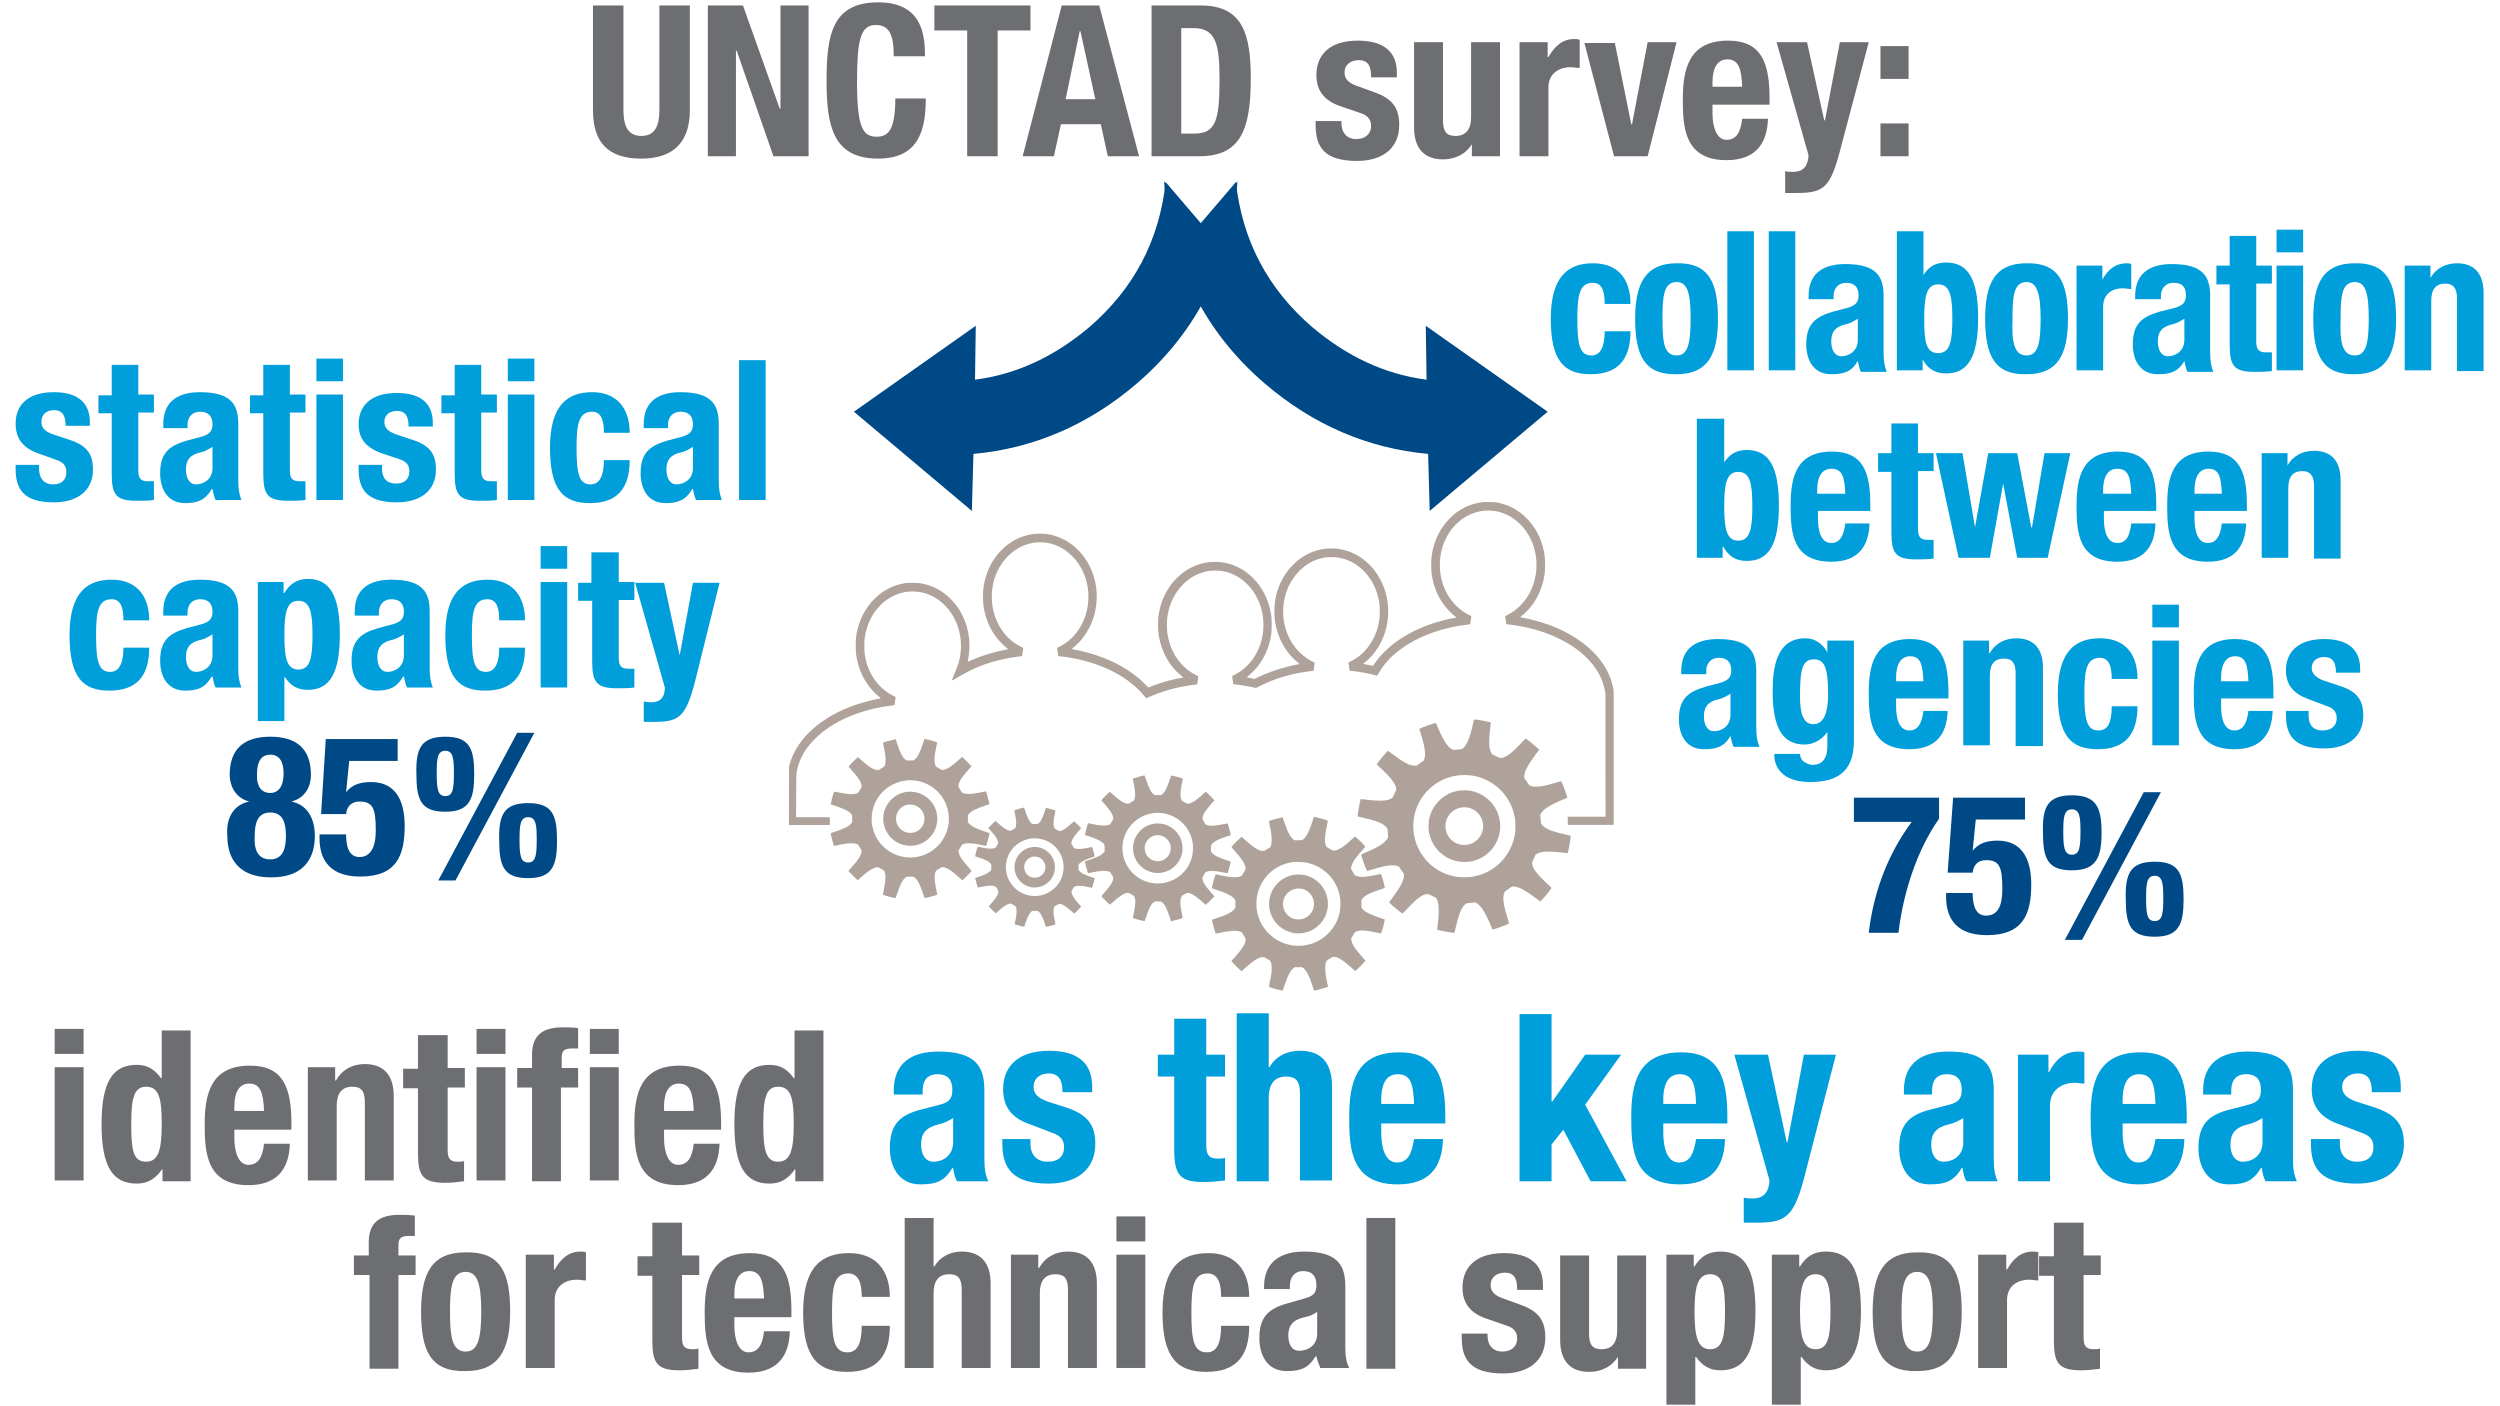 <?xml version="1.0" encoding="UTF-8"?> <svg xmlns="http://www.w3.org/2000/svg" xmlns:xlink="http://www.w3.org/1999/xlink" version="1.1" id="Layer_1" x="0px" y="0px" viewBox="0 0 320 180" style="enable-background:new 0 0 320 180;" xml:space="preserve"> <style type="text/css"> .st0{fill:#AEA29A;} .st1{fill:none;} .st2{fill:#6D6E71;} .st3{fill:#009EDB;} .st4{fill:#004987;} .st5{fill-rule:evenodd;clip-rule:evenodd;fill:#004987;} </style> <g id="g24" transform="translate(0,4000) scale(0.1,-0.1)"> <path id="path2" class="st0" d="M1897.3,39357.2c-16.4-2.1-30.3-9.1-42.1-21.2c-3.6-3.7-6.1-6.7-8.7-10.6 c-7.7-11.4-12.2-23.6-14.1-38.1c-0.6-4.3-0.6-16.7,0-20.9c2.4-18.6,9.4-34,21.2-47.1c2.7-3,7.2-7.1,10.2-9.2 c0.8-0.6,1.2-0.4-4.7-1.5c-17.1-3.3-34.9-9.2-49.9-16.8c-15.1-7.6-26.9-15.9-37.4-26.5c-5.4-5.4-9.5-10.3-13.1-15.8 c-0.9-1.3-1.3-1.8-1.6-1.8c-0.7,0.2-6.4,1.4-8.8,1.8c-4,0.7-3.8,0.6-1.9,2.1c14.4,11.4,24.5,28.1,28.5,46.9 c7.4,34.4-6.1,69.8-33.4,88.1c-8.9,5.9-18.4,9.5-29.4,11c-3.8,0.5-12.2,0.5-16,0c-13-1.8-23.8-6.3-34.5-14.6 c-3-2.3-10-9.3-12.5-12.5c-11.4-14.7-17.4-31.8-17.9-51c-0.5-20.1,5.8-39.6,17.7-54.9c3.7-4.8,8.5-9.6,12.9-13 c1-0.7,1.7-1.4,1.7-1.5c0-0.1-1.1-0.3-2.5-0.6c-18.7-3.5-37.7-9.8-53.2-17.6l-1.9-0.9l-3.9,0.8c-2.2,0.4-4.5,0.9-5.1,1 c-0.6,0.1-1.1,0.2-1.1,0.3c0,0.1,0.9,0.8,1.9,1.6c2.7,2.1,9.4,8.8,11.9,12c8.8,11.1,14.5,23.9,17,38.1c1,5.5,1.2,8,1.2,15.4 c0,7.5-0.2,9.6-1.3,15.9c-3,17-11.3,33-23.3,44.7c-11.2,10.9-24.1,17.3-39.3,19.5c-3.2,0.5-13.7,0.5-16.8,0.1 c-6.2-0.9-11-2.1-16.4-4.2c-13.9-5.5-25.8-15.3-34.5-28.5c-6.6-10.1-10.8-20.8-12.8-33c-1-5.7-1.1-8.3-1.1-14.6 c0-8.2,0.6-13.5,2.5-21.2c2.4-10,6.9-19.8,12.5-28c3.9-5.6,9.8-12,14.7-15.8c1.4-1.1,2.5-2.1,2.5-2.2c0-0.1-0.2-0.2-0.4-0.2 c-0.6,0-6.2-1.1-10.3-2c-9.9-2.2-20.7-5.5-29.7-9.1c-2.2-0.9-4-1.6-4.1-1.6c0,0-2.2,2.1-4.8,4.7c-2.6,2.6-6,5.8-7.6,7.1 c-19.9,16.7-46,28.9-75.9,35.4c-2.4,0.5-5.5,1.1-7,1.4s-2.8,0.5-2.9,0.6c-0.1,0,0.7,0.8,1.8,1.7c16,12.8,26.7,32.3,29.5,54 c5.2,39.9-17,77.8-52.1,89c-6.6,2.1-12.6,3-20.1,3c-15.8,0-30.4-5.3-43.2-15.7c-2.5-2-7.7-7.2-10.1-10 c-10.8-12.8-17.3-28.8-19.1-46.4c-0.4-4.3-0.4-12.7,0-17c1.8-17.6,8.3-33.4,19.1-46.4c2.6-3.1,8.1-8.5,10.9-10.7 c1.1-0.9,2-1.6,2-1.6s-1.5-0.4-3.3-0.7c-15.9-3-32.3-8.2-45.6-14.2l-3-1.4l0.1,0.6c2.6,12.4,2.9,24,0.8,35.8 c-3.5,19.9-13.8,37.7-28.8,49.7c-9.7,7.8-20.4,12.5-33.1,14.6c-2.5,0.4-3.6,0.5-9.5,0.5c-7.2,0-9.2-0.2-14.9-1.5 c-26-5.8-47.6-27.8-55.1-56.2c-2.1-7.8-2.8-14.1-2.8-23c0-8.2,0.6-13.5,2.4-20.8c4.4-17.9,14-33.3,27.4-44.2 c2.3-1.8,2.6-2.3,1.8-2.3c-0.2,0-2.1-0.3-4.1-0.8c-47.8-9.5-86-33.1-104-64.3c-3.6-6.3-6.5-13.2-8.2-19.9l-0.6-2.4l-0.1-37.3 l-0.1-37.3h26.2h26.2v5v5h-21.6h-21.6l0.1,26.9c0.1,29,0,27.5,1.2,33.5c1.8,9.1,6.2,19.1,12.3,27.6c5,7.1,12.1,14.4,19.8,20.6 c13.1,10.5,29.9,19.3,48.4,25.4c13.1,4.3,25.2,7,40,8.8c2.3,0.3,4.1,0.6,4.2,0.6c0.1,0.1,1.6,10.3,1.5,10.4c0,0-1.6,0.8-3.4,1.7 c-14.6,7.2-26.4,20.8-32.4,37.5c-1.8,5.1-3.3,11.1-4,17.1c-0.5,4.2-0.5,14.2,0,18.4c2.7,21.1,13,39,28.9,50.1 c13.2,9.3,29.4,12.5,44.9,9c15-3.4,28.2-12.9,37.4-26.9c11.9-18,15.3-41.6,9.1-63c-1-3.4-2-6.1-5.6-14.8c-1.9-4.5-3.4-8.2-3.3-8.2 c0-0.1,3.7,2,8.2,4.6c4.5,2.6,10.5,5.9,13.4,7.4c19,9.7,40.2,15.9,64.1,18.9c2.5,0.3,4.4,0.6,4.5,0.6c0,0,0.3,2.2,0.7,4.9 c0.4,2.7,0.7,5,0.8,5.2c0.1,0.2-0.9,0.8-3.4,2.1c-25.4,12.4-40.3,42.8-36.3,73.9c2.1,16.5,9.6,31.8,20.9,42.7 c16.5,15.9,38.8,21,59.4,13.5c8.1-2.9,15.2-7.6,21.7-14.1c3.8-3.8,6.1-6.5,8.8-10.6c16.9-25.4,16.3-60.7-1.4-85.4 c-6.3-8.8-14-15.5-23.1-20l-3.4-1.7l0.8-5.1c0.4-2.8,0.8-5.2,0.8-5.3c0-0.1,0.3-0.2,0.6-0.2c1.9,0,14-1.8,19.8-2.9 c30.4-5.9,57.2-18,76.3-34.4c5.2-4.5,9.2-8.6,13.6-13.9l2.2-2.7l3.1,1.4c13.8,6.1,26.6,10.2,41.4,13.2c5.5,1.1,13.8,2.4,18.4,2.9 c2.2,0.2,2.4,0.3,2.5,0.9c0.2,0.9,1.4,9.2,1.4,9.6c0,0.2-0.8,0.7-2.3,1.4c-9.5,4.4-18.4,12.1-24.9,21.3 c-7,10.1-11.3,21.9-12.8,35.1c-0.3,3-0.3,12.6,0,15.8c2,17.9,9.3,33.4,21.2,45c4.8,4.6,9.5,8,15.2,10.9c5.4,2.7,11.1,4.5,16.8,5.5 c2.9,0.5,11.1,0.6,14.1,0.3c23.5-2.5,43.6-19.8,52-44.6c2.7-7.9,4-15.9,4-24.7c0-12.4-2.6-23.6-7.8-34.1c-3.5-7-7.4-12.4-12.8-17.9 c-5.2-5.2-9.9-8.7-16.1-11.8c-1.9-1-3.4-1.7-3.4-1.8c0,0,0.3-2.3,0.8-5.2l0.8-5.2l1.1-0.1c0.6-0.1,2.8-0.3,4.9-0.6 c5.1-0.6,12.8-1.9,18.4-3.1l4.6-1l5.6,2.8c3.1,1.5,6.7,3.3,8.1,3.9c17.1,7.4,35.9,12.4,55.2,14.7c2.6,0.3,4.7,0.6,4.7,0.6 c0,0,0.3,2,0.7,4.4c0.4,2.4,0.7,4.7,0.8,5.2l0.1,0.8l-3.5,1.7c-16,8-28.5,23.4-33.9,42c-2.3,8-3.3,15.4-3,23.8 c0.2,6.5,0.8,11,2.3,16.9c6,23.9,23.1,42.6,44.4,48.7c5.4,1.5,9,2,15.1,2c5.1,0,7.1-0.2,11.4-1.1c24.1-5,43.6-26.1,49-53.1 c1.1-5.4,1.4-8.6,1.4-15.2c0-6.4-0.1-8.2-1-13.3c-3.7-22.4-17.6-41.9-36.4-50.9c-1.5-0.7-2.7-1.3-2.7-1.3c-0.1,0,1.5-10.3,1.5-10.4 c0,0,1.7-0.3,3.6-0.5c9.1-1,18-2.6,27.4-4.9c2.2-0.5,4.1-1,4.2-1s0.9,1.2,1.7,2.6c6.7,11.9,15.7,21.8,28.2,31 c22.6,16.8,53,28,86.4,31.8c1.4,0.2,2.7,0.4,2.8,0.5c0.1,0.1,0.9,5.1,1.5,10c0,0.3,0.2,0.3-3.3,2c-5.8,2.9-10.4,6.1-15.4,10.9 c-15.5,15-23.4,37.2-21.3,60.2c1.9,20.9,12.3,39.8,28.1,51.3c12.2,8.8,26.7,12.5,41.2,10.5c22.9-3.2,42.6-20.9,50.5-45.6 c3.8-11.9,4.7-25.2,2.3-37.8c-1.8-9.9-5.6-19.4-11-27.5c-2.4-3.6-5-6.7-8.3-10.1c-5.3-5.3-9.9-8.7-16.2-11.9 c-3.2-1.6-3.4-1.7-3.3-2.2c0.1-0.9,1.3-8.8,1.4-9.4c0.1-0.5,0.2-0.5,2.6-0.8c6.9-0.7,17.3-2.5,24.7-4.1c31.1-7.1,58.1-20.9,76-38.9 c12.9-13,20.6-27.2,23.2-43l0.5-2.9l0-78.6l0.1-78.6h-24.2h-24.2v-5.2v-5.2h29.4h29.4v85.8v85.8l-0.5,2.9 c-2.7,14.5-9.5,28.2-20.2,40.8c-2.7,3.1-8.8,9.3-11.9,12c-18.6,16-42.4,27.8-70.1,34.8c-4.9,1.2-11.1,2.6-14.6,3.2 c-1.1,0.2-2.1,0.4-2.3,0.4c-0.2,0.1,0.6,0.8,1.8,1.8c16.3,13,26.7,32.3,29.6,54.9c0.5,4.3,0.5,16.7,0,20.9 c-2.2,17.2-8.5,31.9-18.9,44.4c-2.7,3.3-8.2,8.6-11.3,11c-9.9,7.7-20.4,12.2-32.5,14.1 C1910.6,39357.5,1900.9,39357.6,1897.3,39357.2z"></path> <path id="path4" class="st0" d="M1886.6,39079c0-0.1-0.4-1.8-0.8-3.8c-4.2-19.5-8.4-29.8-13.7-33.4c-1.1-0.8-1.1-0.8-4.3-1 c-1.7-0.1-4.1-0.3-5.3-0.5l-2.1-0.3l-1.5,0.7c-5.8,2.8-11.3,11.3-18.9,29.3c-1.1,2.6-2,4.8-2.1,4.8c-0.1,0.1-7.3-2.2-9.8-3.1 c-3.9-1.4-11.1-4.4-11.4-4.7c0,0,0.1-0.6,0.4-1.3c1.6-4.5,4.7-15.4,5.6-19.8c1.2-5.6,1.6-11.1,1.2-14.3c-0.3-1.7-1.1-4.4-1.6-5.1 c-0.1-0.2-1.4-1.1-2.7-2c-1.3-0.9-3.3-2.3-4.4-3.1l-2-1.5h-2.2c-6.6,0-14.7,4.3-29.6,15.5l-4.7,3.6l-0.9-0.9 c-2.7-2.6-9.4-10.5-12.3-14.6l-1.4-1.9l1.1-1c7.2-6.7,10.9-10.3,13.2-12.8c7.1-7.6,10.1-12.6,10.7-17.4l0.2-1.4l-1.1-2.2 c-0.6-1.2-1.6-3.4-2.2-4.8c-0.6-1.4-1.3-2.8-1.5-3c-0.6-0.6-3.3-2-5-2.6c-5.6-1.8-16.6-1.7-32.1,0.4c-1.7,0.2-3.2,0.4-3.4,0.4 c-0.4,0-0.9-1.8-2-7.2c-1.2-5.6-2.4-14.7-2.1-15c0.1-0.1,2.6-0.7,5.5-1.3c18.9-4.3,27.9-8,31.8-13.3c0.9-1.2,0.9-1.3,0.9-2.8 c0-1.5,0.5-6.9,0.7-8.2c0.4-2-3.3-6.6-7.5-9.6c-4.7-3.4-12.9-7.5-23.9-12.1c-1.7-0.7-3.1-1.4-3.1-1.5c-0.2-0.5,2.6-9,4.5-13.9 c1.1-2.7,2.9-7.1,3.1-7.2c0,0,1.6,0.4,3.4,1c15,4.7,23.9,6.6,30.1,6.3c2.6-0.1,3.2-0.3,5.7-1.1l1.5-0.5l1.5-2.3 c0.8-1.2,2.2-3.2,3.1-4.4c1.7-2.3,1.9-2.8,1.9-4.5c0-6.5-4.4-14.9-15.6-29.8c-1.9-2.5-3.4-4.7-3.4-4.9c0.1-0.4,5.1-4.9,8.1-7.4 c3.2-2.7,8.8-6.9,9.1-6.8c0.1,0,1.2,1.2,2.4,2.5c3.7,4,13.7,14,16,15.8c4.3,3.4,7.8,5.5,10.8,6.2c2.6,0.7,3.3,0.6,5.9-0.7 c1.2-0.6,3.4-1.6,4.8-2.2c2.4-1,2.6-1.2,3.2-2.2c2.5-3.9,3.3-8.5,3.1-18c-0.1-5.6-0.5-9.7-1.5-18c-0.3-2.3-0.5-4.1-0.4-4.2 c0,0,1.5-0.4,3.2-0.8c5.2-1.2,10.9-2.2,16.5-2.9c1.1-0.1,2.1-0.3,2.2-0.3c0.1,0,0.8,2.3,1.5,5.7c4,17.4,7.2,25.6,11.6,30.1 c2.1,2.1,2.5,2.3,5.8,2.5c1.6,0.1,4,0.3,5.3,0.5c2.3,0.3,2.5,0.3,3.3-0.1c3.3-1.4,7-5.4,10.5-11.2c2.5-4.3,6.5-12.6,9.7-20.5 c0.9-2.1,1.2-2.8,1.5-2.7c0.2,0.1,1.8,0.6,3.7,1.1c5.6,1.7,16.2,5.8,17.2,6.7c0,0-0.6,2.1-1.3,4.5c-6.2,20-7.4,28.9-4.6,35.4 c0.4,0.9,0.7,1.2,2.3,2.2c1,0.7,3,2,4.4,3.1c3,2.2,3.5,2.4,6.7,1.9c6.2-0.8,14-5.1,27.5-15.3c2.6-2,4.8-3.6,4.9-3.6 c0.4,0,5.8,5.9,8.9,9.7c0.5,0.6,2,2.6,3.3,4.3c1.9,2.5,2.3,3.3,2.2,3.5c-10.9,9.9-16.9,16.1-20.8,21.6c-2.3,3.2-4.1,7.7-4.1,10.2 c0,0.7,0.3,1.6,1.4,3.6c0.7,1.5,1.7,3.6,2.1,4.6c0.4,1.1,1,2.1,1.2,2.4c0.5,0.6,3.3,2,5,2.6c2.6,0.8,4.8,1.1,9.6,1.2 c6.2,0.1,13-0.3,22.9-1.6c1.8-0.2,3.3-0.4,3.4-0.3c0.2,0.2,1.5,6.1,2.3,10.1c0.6,3.3,1.4,8.7,1.7,11.6c0,0.5-0.1,0.5-1.7,0.9 c-20.8,4.6-29.6,7.8-34.2,12.6c-2.2,2.2-2.2,2.3-2.5,6c-0.1,1.8-0.4,4.2-0.5,5.4c-0.3,2-0.2,2.1,0.2,3.2 c2.9,6.2,11.8,11.8,31.1,19.8c1.7,0.7,3.2,1.3,3.2,1.4c0.1,0.1-2.7,8.9-4.2,12.7c-1.3,3.3-3.3,8.1-3.6,8.4 c-0.1,0.1-2.1-0.5-4.6-1.2c-13.8-4.3-21.2-5.9-27.6-5.9c-3.7,0-5,0.2-7.5,1.3c-1.2,0.5-1.3,0.6-2.8,2.8c-0.8,1.2-2.2,3.3-3.1,4.5 l-1.7,2.2v2.1c0,3.2,0.6,5.7,2.5,9.6c2.4,5.2,7.3,12.6,14.3,21.8l2.3,3l-2,1.9c-2.8,2.6-5.4,4.9-8.4,7.3c-3.1,2.5-6.7,5.2-7,5.2 c-0.1,0-1.2-1.1-2.4-2.4c-7.2-7.8-12.6-13.1-16.6-16.3c-4.7-3.8-9-5.9-12.4-6.2c-1.4-0.1-1.4-0.1-4.1,1.2c-1.5,0.7-3.7,1.7-4.9,2.2 c-1.9,0.8-2.2,1-2.9,2c-3.8,5.3-4.3,15.4-1.7,35.6c0.3,2.4,0.5,4.5,0.4,4.5c-0.4,0.4-10.6,2.5-15.4,3.1 C1888,39079.1,1886.6,39079.2,1886.6,39079z M1881.1,39007.7c8.1-0.9,14.7-2.8,22.4-6.6c18.1-8.9,31.1-25.8,35-45.6 c1.1-5.3,1.2-6.4,1.2-13.1c0-6.9-0.3-9.6-1.6-14.9c-5-20.9-19.5-37.7-39.3-45.8c-11.7-4.7-25.1-5.9-37.4-3.4 c-16,3.2-30.1,12.2-39.7,25.4c-10.4,14.1-14.7,32-11.9,49.4c3.7,22.7,19.1,41.8,40.5,50.3c5.1,2,11.2,3.6,16.4,4.1 c1.2,0.1,2.4,0.3,2.6,0.3C1870.7,39008.1,1878.4,39008,1881.1,39007.7z"></path> <path id="path6" class="st0" d="M1870.6,38988.4c-7.5-0.6-15.1-3.2-21.2-7.3c-7-4.6-13.2-11.7-16.6-18.9 c-2.9-6.4-4.3-12.6-4.3-19.5c0-5.5,0.6-9.5,2.3-14.5c3.7-11.4,12.1-21.1,22.9-26.6c9.5-4.8,20.4-6.1,31-3.8c9.6,2.1,19,8,25.3,15.7 c3.1,3.8,6.3,9.6,7.8,14c4,11.9,3.2,24.1-2.2,35.1c-3,6-6.3,10.4-11.2,14.6c-6.7,5.7-14.8,9.5-23.5,10.8 C1878.2,38988.4,1873.2,38988.6,1870.6,38988.4z M1877.3,38966.6c5.5-0.7,10.5-3.2,14.3-7.1c3.7-3.9,5.8-8.1,6.6-13.4 c1.8-12-5.8-23.6-17.5-26.8c-6.5-1.7-13-0.9-18.6,2.4c-12,7-15.6,22.7-7.9,34.2c3.7,5.6,9.9,9.6,16.4,10.5 C1873.1,38966.8,1874.9,38966.8,1877.3,38966.6z"></path> <path id="path8" class="st0" d="M1144.9,39053.5c-6.5-1.5-14.3-3.7-14.6-4.1c-0.1-0.1,0.3-1.8,0.7-3.9c0.8-3.9,1.9-9.8,2.3-13.1 c0.4-2.9,0.3-8-0.1-9.8c-0.7-3.1-1.3-4-3.5-5.2c-0.9-0.5-2.5-1.4-3.5-2.1l-1.9-1.1l-1.5,0.1c-4.7,0.4-10.6,4.1-20,12.5 c-1.7,1.5-3.4,3-3.9,3.4l-0.8,0.7l-0.8-0.7c-2.4-2.1-6.4-6-8.6-8.5c-2.5-2.8-2.6-2.9-2.2-3.3c0.2-0.3,1.5-1.7,2.9-3.3 c9.5-10.5,13.4-16.8,13.4-21.5c0-1-0.1-1.4-1.3-3.4c-0.7-1.2-1.7-2.8-2.1-3.5c-0.6-1.1-0.9-1.4-2.1-1.9c-2.2-1.1-4.3-1.4-8.7-1.3 c-4.6,0.1-9,0.8-17.2,2.6c-2,0.4-3.6,0.7-3.7,0.6c-0.3-0.3-2.1-6-2.9-9.2c-0.8-3.2-1.6-7-1.5-7.1c0,0,2.6-0.9,5.8-1.9 c11.3-3.8,16.6-6.3,19.8-9.7c1.9-2,1.9-2,1.9-6.9v-4.2l-0.7-1c-2.5-3.9-8.6-7.1-21.3-11.3c-2.7-0.9-5-1.6-5.1-1.6 c-0.5,0-0.5-0.4,0-2.9c1-4.7,3.4-13.1,3.9-13.6c0.1-0.1,1.9,0.2,3.9,0.7c8.2,1.8,13.6,2.6,18.1,2.6c3.7,0,5.8-0.4,7.8-1.3 c1.2-0.6,1.4-0.8,2-1.9c0.4-0.7,1.3-2.3,2-3.6l1.4-2.3l-0.1-1.6c-0.3-4.8-4.2-10.8-13.8-21.3l-2.9-3.2l1.8-2.1 c2.2-2.5,5.9-6.1,8.4-8.4l1.8-1.6l1.8,1.6c8.1,7.4,12.9,11.1,17.1,13.2c2.6,1.3,4.6,1.9,6.3,1.9c0.9,0,1.3-0.2,3.3-1.4 c1.2-0.7,2.8-1.6,3.6-2c1.2-0.6,1.4-0.8,2-2.1c1-2.1,1.3-4,1.3-7.6c0-4.6-1-11.1-2.8-19.2c-0.3-1.5-0.6-2.8-0.5-2.9 c0.2-0.2,5.8-2,8.5-2.7c3.6-0.9,7.7-1.8,7.8-1.6c0.1,0.1,0.7,1.9,1.4,4c4.2,13.2,7.9,20.3,11.9,22.8c0.9,0.5,0.9,0.5,5.1,0.6 c4.9,0,4.8,0.1,6.9-1.9c3.4-3.2,6.7-10.1,10.5-22c0.6-1.9,1.1-3.5,1.2-3.6c0.1-0.1,3.9,0.7,7.3,1.6c4.1,1.1,9.1,2.7,9.1,2.9 c0,0.1-0.4,2.2-1,4.7c-1.9,8.8-2.6,14.2-2.4,18.6c0.1,3,0.5,4.7,1.4,6.5c0.5,1,0.8,1.3,1.7,1.8c0.6,0.3,2.3,1.3,3.6,2.1l2.4,1.5 l1.6-0.1c4.9-0.4,11.7-4.8,22.3-14.6l2.3-2.1l1.1,0.9c2.7,2.2,10.9,10.6,10.9,11.1c0,0.1-1.2,1.5-2.7,3.1 c-7.1,7.9-11.3,13.5-12.9,17.3c-0.5,1.3-1.2,4.1-1.2,5.1c0,0.3,0.6,1.6,1.5,3c0.8,1.4,1.7,3,2.1,3.6c0.5,1,0.8,1.2,2,1.9 c2.3,1.1,3.9,1.4,8.8,1.2c5.2-0.1,9-0.7,18-2.7c1.5-0.3,2.9-0.6,2.9-0.6c0.3,0,2.8,8.7,3.8,13.3c0.3,1.3,0.6,2.6,0.6,2.8 c0.1,0.3-0.6,0.6-4,1.7c-13.8,4.4-20.4,7.9-23.1,12l-0.6,0.9v4.2v4.2l0.9,1.3c2.6,3.9,8.6,7,21.5,11.3c4.9,1.6,5.3,1.8,5.2,2.2 c-0.1,0.2-0.4,1.7-0.8,3.3c-1.2,5.2-3.4,12.7-3.8,12.7c-0.1,0-1.9-0.4-4.1-0.8c-8.9-1.9-14.5-2.6-19.1-2.5 c-3.2,0.1-4.7,0.4-6.6,1.4c-1,0.5-1.2,0.7-1.9,1.9c-0.4,0.8-1.4,2.4-2.1,3.7l-1.4,2.3l0.1,1.4c0.2,1.6,0.9,4,1.8,5.7 c1.9,3.7,6.4,9.5,13.2,17l1.7,1.8l-0.6,0.8c-0.8,1-9.7,10-10.7,10.7l-0.8,0.6l-3.6-3.2c-10-9.1-16.2-13-21-13.4l-1.4-0.1l-2.3,1.4 c-1.3,0.7-2.9,1.7-3.6,2.1c-1.2,0.6-1.4,0.9-1.9,1.9c-0.9,1.8-1.3,3.4-1.4,6.5c-0.2,4.3,0.6,10.3,2.5,19c0.5,2.2,0.9,4.1,0.9,4.3 c0,0.5-9.1,3.2-14.4,4.2c-1,0.2-1.9,0.3-1.9,0.3c0,0-0.9-2.6-2-5.8c-4.2-12.6-7-17.9-10.9-20.8l-1.2-0.9h-4.3h-4.3l-1,0.6 c-4,2.6-7.4,8.9-11.7,22.2c-0.8,2.6-1.6,4.7-1.6,4.8C1146.6,39053.8,1145.8,39053.7,1144.9,39053.5z M1172.5,39000.8 c6.9-1,13.7-3.6,19.8-7.6c10.3-6.7,17.9-17.4,20.9-29.6c1-4.2,1.3-6.9,1.3-11.8c0-4.9-0.3-7.7-1.5-12.2 c-5.1-19.8-21.7-34.4-42.2-36.9c-3-0.4-9.5-0.3-12.7,0.2c-22.3,3.3-39.1,20.5-42.1,42.9c-0.5,3.7-0.3,10.5,0.3,14.1 c2.5,13.8,9.9,25.3,21.3,33c6.3,4.2,14.4,7.2,21.7,8c1.1,0.1,2.4,0.3,2.8,0.3C1163.7,39001.5,1169.8,39001.2,1172.5,39000.8z"></path> <path id="path10" class="st0" d="M1161.3,38986.5c-20.4-2.5-34.3-21.8-30-41.7c2.3-10.4,9.1-19.2,18.7-23.9 c8.3-4.1,17.9-4.6,26.6-1.6c7.8,2.7,14.3,8.1,18.5,15.3c4.9,8.4,6,18.6,3,28.1c-3.2,10.1-11.4,18.4-21.6,22 C1172.1,38986.3,1165.7,38987,1161.3,38986.5z M1169.9,38969.6c1.9-0.5,4.9-2.1,6.6-3.4c6.4-5,8.7-14.4,5.2-21.7 c-2.9-6.3-8.7-10.2-15.5-10.6c-8.5-0.5-16.1,4.8-18.6,13.2c-0.5,1.7-0.6,2.2-0.6,5c0,2.7,0.1,3.3,0.6,4.9c2,6.7,7,11.4,13.8,12.9 C1163.1,38970.3,1168.1,38970.1,1169.9,38969.6z"></path> <path id="path12" class="st0" d="M1461.4,39006.7c-2-0.4-3.9-0.9-4.2-1c-4.3-1.3-7.2-2.3-7.2-2.4c0-0.1,0.5-2.5,1-5.3 c2.4-11.9,2.6-17.9,0.7-21.9c-0.5-1-0.7-1.2-2.2-2c-0.9-0.5-2.4-1.4-3.3-1.9l-1.7-1l-1.4,0.1c-4.5,0.4-10.5,4.3-20.1,13.1 c-1.2,1.2-2.4,2.1-2.5,2c-0.6-0.3-5.7-5.1-8.2-7.8l-2.7-3l0.6-0.7c0.3-0.4,1.8-2,3.3-3.7c7.8-8.7,11.3-14.2,11.4-18.4 c0.1-1.3,0-1.4-1.2-3.4c-0.7-1.2-1.5-2.6-1.9-3.2c-0.4-0.9-0.8-1.2-1.6-1.6c-4.1-2.1-10.8-1.8-23.4,0.9c-2.1,0.4-3.9,0.8-4,0.8 c-0.4,0-3.1-9.6-3.8-13.4c-0.2-1.2-0.3-1.7-0.1-1.7c0.1,0,2.4-0.8,5-1.7c10.1-3.3,15.3-5.9,18.1-8.8c1.9-2,1.9-2.1,1.9-6.5l0-3.8 l-0.7-1c-2.6-3.7-7.8-6.4-19.2-10.2c-2.7-0.9-5-1.6-5.1-1.7c-0.3-0.1,0-1.6,1.1-6.1c0.9-3.5,2.6-9.1,2.8-9.1c0.1,0,1.9,0.4,4,0.8 c12.2,2.7,19,3,23.1,1.1c1.2-0.6,1.4-0.8,1.9-1.8c0.3-0.6,1.1-2.1,1.9-3.2c1.2-2.1,1.3-2.2,1.2-3.4c-0.1-4.3-3.9-10.3-12.2-19.4 c-1.1-1.2-2.3-2.5-2.5-2.9l-0.5-0.6l2.7-3c2.5-2.7,7.6-7.6,8.2-7.8c0.1,0,1.6,1.1,3.2,2.5c9.5,8.7,14.9,12.1,19.5,12.5 c1.4,0.1,1.4,0.1,3.1-0.9c0.9-0.6,2.4-1.4,3.3-1.9c1.4-0.8,1.7-1,2.2-2c1.9-3.9,1.7-10-0.7-21.4c-0.5-2.6-1-4.9-1.1-5.3l-0.1-0.7 l3.2-1c3.8-1.2,5.5-1.7,8.8-2.3c1.4-0.3,2.6-0.6,2.8-0.7c0.3-0.1,0.6,0.7,1.5,3.6c4.1,12.6,7.2,18.6,10.9,21l1,0.6h3.8h3.8l1-0.6 c3.7-2.4,6.9-8.5,10.8-20.6c0.7-2.3,1.3-4.1,1.3-4.1c0,0,0.6,0.1,1.4,0.3c7.8,1.8,13.7,3.6,13.6,4.1c0,0.1-0.4,2.1-0.9,4.3 c-1.6,7.6-2.1,11.7-2.1,15.8c0,3,0.3,4.9,1.2,6.8c0.5,1.1,0.7,1.4,1.6,1.8c0.6,0.3,2.1,1.1,3.3,1.9c2.5,1.5,2.9,1.6,5.2,1 c4.2-1,9.4-4.6,18.2-12.4c1.5-1.4,2.8-2.5,2.9-2.5c0.5,0,8.2,7.6,10.3,10l0.8,1l-1.2,1.2c-0.6,0.7-2.2,2.4-3.5,3.9 c-7.5,8.6-10.6,13.9-10.6,17.9c0,1,0.2,1.4,1.7,3.9c0.9,1.6,1.8,3,1.8,3.2c0.1,0.4,2.3,1.5,3.9,1.9c0.8,0.2,2.4,0.3,4.9,0.3 c4.2,0,7.8-0.5,15.3-2.1c2.5-0.5,4.5-0.9,4.6-0.8c0.5,0.5,4,13.5,4,14.7c0,0.1-1.7,0.8-4.2,1.6c-12.2,3.9-17.9,6.9-20.3,10.5 l-0.7,1v4c0,3.9,0,4,0.6,4.8c1.9,2.9,5.7,5.3,12.6,8c2.7,1.1,11.3,4,11.8,4c0.4,0,0.4,0.2-0.4,3.4c-1,4.6-3,11.2-3.4,11.7 c-0.1,0.1-1.7-0.2-3.6-0.6c-10.5-2.3-17.8-2.9-21.5-1.9c-1.6,0.4-3.4,1.3-3.5,1.8c-0.1,0.2-0.9,1.7-1.8,3.2 c-1.5,2.6-1.7,2.9-1.7,3.9c0,4,3.1,9.3,10.6,17.9c1.3,1.5,2.9,3.2,3.5,3.9l1.2,1.2l-0.8,1c-1,1.3-8.4,8.7-9.5,9.5l-0.8,0.6 l-0.6-0.5c-0.3-0.3-2-1.7-3.6-3.2c-7.6-6.9-13-10.4-16.9-11.3c-2.3-0.5-2.6-0.4-5.3,1.2c-1.4,0.8-2.8,1.6-3.3,1.8 c-1.6,0.8-2.7,4.1-2.7,8.5c0,4.2,0.7,9,2.3,16.5c0.4,2,0.7,3.8,0.7,3.8c-0.5,0.6-13.1,4-14.7,4c-0.1,0-0.8-1.5-1.5-3.7 c-2.4-7.4-4.5-12.5-6.4-15.7c-1.2-2-3.2-4.3-4.5-5.1l-1-0.6h-3.8h-3.8l-1,0.6c-3.7,2.4-6.8,8.4-10.9,20.9c-0.7,2-1.2,3.7-1.2,3.7 C1465,39007.5,1463.4,39007.2,1461.4,39006.7z M1485.8,38959.4c19.3-1.8,35.1-15.1,39.9-33.8c1.1-4.4,1.4-7.2,1.3-12.4 c-0.2-7.5-1.5-12.7-4.8-19.4c-9.4-18.8-31.1-28.5-51.6-23.2c-13.7,3.5-24.9,13.2-30.4,26.3c-3.9,9.2-4.5,20-1.8,29.7 C1444.3,38947.4,1464.4,38961.3,1485.8,38959.4z"></path> <path id="path14" class="st0" d="M1478.2,38945.8c-16-2-27.9-15.4-27.9-31.5c0-3.1,0.3-5.2,1-8c3.1-11.8,12.4-20.6,24.6-23.2 c3-0.6,8.7-0.7,11.5-0.1c10.4,2.1,18.6,8.3,23.1,17.6c3.6,7.6,4.2,15.6,1.6,23.6c-3,9.4-10.7,17-20.2,20.2 C1487.9,38945.7,1482.1,38946.3,1478.2,38945.8z M1486,38930.5c4.6-1.2,8.8-4.6,10.9-8.9c2.2-4.5,2.2-10,0-14.6 c-3.1-6.5-10.3-10.3-17.3-9.2c-8.3,1.2-14.4,8.2-14.4,16.5c0,4.4,1.5,8.1,4.5,11.4c2.5,2.6,5.5,4.3,9.1,5 C1480.8,38931.1,1484.2,38931,1486,38930.5z"></path> <path id="path16" class="st0" d="M1309.8,38966.1c-0.3-0.1-1.9-0.5-3.6-0.9c-1.7-0.4-4.2-1.1-5.5-1.5c-2.3-0.8-2.4-0.8-2.3-1.3 c0-0.3,0.4-2.2,0.8-4.3c1.9-9.3,2.1-14.4,0.6-17.3c-0.5-1.1-0.7-1.2-2.7-2.3c-1.2-0.7-2.4-1.4-2.8-1.6c-0.6-0.4-0.8-0.4-2.2-0.1 c-3.6,0.6-8.2,3.7-15.6,10.4c-1.2,1.1-2.3,1.9-2.4,1.9c-0.4-0.1-5.2-4.7-7.1-6.8l-1.9-2.1l0.7-0.8c0.4-0.5,1.9-2.2,3.3-3.8 c5.7-6.5,8.2-10.5,8.5-13.8c0.1-1.1,0.1-1.2-1.4-3.8c-0.8-1.5-1.7-2.8-2-3c-0.3-0.2-1.1-0.6-1.9-0.8c-1.2-0.4-1.9-0.5-4.4-0.5 c-3.3,0-5.9,0.4-11.9,1.6c-2.2,0.5-4.2,0.8-4.3,0.9c-0.4,0.1-2.8-7.8-3.4-11.5l-0.1-0.8l2.5-0.8c1.4-0.4,3.9-1.3,5.7-1.9 c5.6-2.1,8.4-3.6,10.5-5.5c2-1.9,2-1.8,2-5.6v-3.3l-0.8-1.1c-2.1-2.8-7.4-5.5-16.7-8.5l-3.1-1l0.1-0.9c0.5-3,3-11.5,3.4-11.4 c0.1,0,2.1,0.4,4.4,0.9c2.3,0.5,5.3,1,6.6,1.2c2.8,0.4,7.6,0.5,9.1,0.1c1.6-0.4,2.9-1.1,3.3-1.8c0.2-0.3,0.9-1.5,1.6-2.7 c1.3-2.3,1.4-2.8,0.9-4.9c-0.8-3.2-4.1-7.9-10.2-14.6c-1.1-1.2-1.9-2.2-1.9-2.3c0-0.3,8.6-8.8,8.9-8.8c0.1,0,1.5,1.2,3.2,2.6 c6.7,6,11.1,9,14.4,9.6c1.8,0.4,2.1,0.3,3.9-0.8c1-0.6,2.2-1.3,2.8-1.6c1.2-0.7,1.7-1.5,2.2-4c0.6-2.8,0.1-8.3-1.4-15.4 c-0.4-1.7-0.7-3.4-0.8-3.7l-0.1-0.7l2.3-0.7c2.8-0.9,4.8-1.5,7.4-2c1.1-0.2,2.1-0.5,2.3-0.6c0.3-0.1,0.5,0.3,1.2,2.7 c2.2,7,4.8,12.8,6.7,15.2c0.5,0.7,1.4,1.5,2,1.9l1,0.7h3.2c2.4,0,3.4-0.1,3.8-0.3c0.3-0.2,1.2-1,2-1.8c2.3-2.5,4.5-7.2,7.1-15.4 c0.9-2.9,1.1-3.2,1.4-3.1c0.2,0.1,1.4,0.4,2.6,0.6c2.8,0.6,4.8,1.2,7.4,2c1.9,0.6,2,0.7,1.8,1.2c-0.5,2-1.6,7.8-2,10.4 c-0.6,3.8-0.5,8.4,0.1,10.3c0.5,1.5,1.2,2.1,4.1,3.8c2.3,1.3,2.4,1.3,3.5,1.2c3.3-0.4,7.6-3,14-8.7c4.7-4.2,4.2-3.8,4.8-3.4 c2.3,1.8,8.4,8.1,8.4,8.6c0,0.1-1,1.2-2.1,2.5c-6.8,7.5-9.7,12-10.2,15.9c-0.1,0.9-0.1,1.1,0.9,2.8c0.6,1,1.2,2.1,1.5,2.6 c0.6,1.1,1.3,1.7,2.9,2.2c2.8,0.8,6.3,0.8,12.5-0.3c2.7-0.5,7.3-1.4,8.2-1.7c0.3-0.1,0.5,0.4,1.2,2.6c0.5,1.5,1.2,4,1.6,5.7 c0.4,1.6,0.8,3.2,0.8,3.5c0.1,0.5,0.1,0.6-3.6,1.8c-9.9,3.2-14.3,5.5-16.4,8.5c-0.6,0.9-0.6,0.9-0.6,4v3.2l0.7,1 c1.9,2.8,6.8,5.4,16.3,8.5c3.7,1.2,3.8,1.2,3.6,1.8c-0.1,0.3-0.5,1.9-0.8,3.5c-0.4,1.6-1.1,4.2-1.6,5.6l-0.9,2.6l-3.2-0.7 c-10.4-2.2-15.5-2.5-19.1-0.9c-0.8,0.3-1.1,0.7-1.6,1.5c-0.3,0.6-1,1.9-1.6,2.8l-1.1,1.8l0.3,1.7c0.2,0.9,0.6,2.2,0.9,2.9 c1.3,2.8,4.7,7.4,9.5,12.6c1,1.1,1.9,2.1,1.9,2.2c0,0.5-4.7,5.4-7.8,8l-1.1,1l-1-0.9c-9.8-8.7-13.4-11.1-17.2-11.5 c-1.1-0.1-1.2-0.1-3.9,1.4c-3,1.7-3.3,2.1-3.9,4.3c-0.5,1.9-0.4,6.1,0.1,9.7c0.4,2.5,1.7,9.4,2,10.5c0.1,0.3-0.4,0.5-2.7,1.2 c-2.1,0.7-7.7,2.1-9.4,2.4c-0.1,0-0.9-2-1.7-4.5c-2.8-8.4-4.6-12.1-7-14.5c-1.6-1.6-2-1.7-5.7-1.6l-3.2,0.1l-1,0.8 c-2.7,2.2-5.4,7.7-8.3,16.7c-0.5,1.7-1.1,3.1-1.1,3.1C1310.4,38966.3,1310.1,38966.2,1309.8,38966.1z M1328.2,38926.8 c13.7-1.5,25.1-9.9,30.3-22.3c6.9-16.3,1.3-35.3-13.4-45.1c-17.1-11.4-40-6.9-51.4,10.2c-6.8,10.2-8.1,22.9-3.5,34.4 c0.9,2.3,2.6,5.4,4,7.4C1301.8,38922.1,1315.2,38928.2,1328.2,38926.8z"></path> <path id="path18" class="st0" d="M1321.8,38915.8c-10.3-1.2-18.8-8.1-22-17.9c-1.6-5-1.6-11.3,0.1-16.2c2.2-6.3,6.8-11.7,12.6-14.8 c2-1.1,5.4-2.2,7.7-2.6c2.2-0.4,6.7-0.3,8.9,0.1c11.3,2.2,19.8,11.2,21.1,22.6c1.4,12.1-6,23.7-17.6,27.5 C1329.4,38915.7,1325.1,38916.2,1321.8,38915.8z M1327.4,38903.3c4.5-0.8,8.6-4.5,10.1-9.1c0.5-1.4,0.6-2.2,0.6-3.9 c0-2.7-0.3-4-1.4-6.3c-4-8.3-15.2-10.1-21.8-3.5c-2.5,2.5-3.7,5.3-3.9,9c-0.2,4,1,7,3.7,9.9 C1318,38902.9,1322.2,38904.3,1327.4,38903.3z"></path> <path id="path20" class="st0" d="M1638.2,38953c-5.6-1.2-13.8-3.6-14-4.1c0-0.1,0.3-2.3,0.9-4.8c2.1-9.9,2.8-15,2.6-20.3 c-0.1-3.7-0.4-5-1.4-7.3c-0.6-1.3-0.6-1.3-3-2.6c-1.3-0.7-3.1-1.8-3.9-2.3l-1.5-0.9l-1.8,0.1c-5.3,0.3-11.8,4.5-23.4,15l-3.4,3.1 l-2.1-1.8c-3.2-2.9-5.6-5.2-8.3-8.2c-1.4-1.5-2.5-2.8-2.6-3c-0.1-0.1,1.1-1.6,2.8-3.5c10.8-12,15.2-18.9,15.2-24.1 c0-1.1-0.1-1.4-1.4-3.4c-0.7-1.2-1.8-3-2.2-3.9c-0.8-1.5-1-1.7-2.1-2.3c-4.1-2.1-10.5-2.1-21.4-0.1c-2.2,0.4-5.5,1.1-7.4,1.5 c-1.9,0.4-3.5,0.7-3.7,0.7c-0.3-0.1-2.1-5.6-3-9.1c-0.6-2.1-2-8.6-1.9-8.7c0,0,2.7-0.9,6-2c12-4,18-6.8,21.6-10.3 c0.7-0.7,1.6-1.7,1.9-2.3l0.6-1v-4.6v-4.6l-0.8-1.2c-2.9-4.4-10.4-8.3-25.1-12.9c-2.2-0.7-4.1-1.3-4.1-1.3c-0.1-0.1,1.2-6.1,2-8.8 c0.8-3.2,2.6-8.7,2.8-9c0.1-0.1,2.1,0.3,4.6,0.8c13.8,3,21.4,3.5,26.2,1.9c2.6-0.8,2.9-1.1,4.3-3.8c0.7-1.3,1.7-3,2.3-3.9l1-1.5 l-0.1-1.7c-0.4-5.1-4.1-11-13.2-21.3c-1.7-2-3.6-4-4.1-4.6l-0.9-1l1.8-2.1c2.4-2.7,6.6-6.9,9.2-9.2l2.1-1.8l2.2,2.1 c12,11.1,19.7,16.1,25,16.1c1.3,0,1.5-0.1,3.3-1.1c1-0.6,2.8-1.6,3.8-2.2c1.9-1,1.9-1,2.7-2.6c1.2-2.4,1.4-3.5,1.4-8.7 c0-3.2-0.1-5.2-0.4-7c-0.6-3.8-1.6-9.1-2.4-12.7c-0.4-1.8-0.7-3.4-0.7-3.6c0-0.6,9.1-3.4,15.1-4.6c1.2-0.2,2.2-0.4,2.4-0.5 c0.2,0,1,2.1,2.3,6.2c4.7,14.2,8.1,20.4,12.5,23.2l0.9,0.6l4.6,0l4.5,0l1-0.6c3.2-1.9,6.3-6.7,9.5-14.7c1.2-3.1,4.2-11.8,4.8-13.9 l0.2-0.8l2.7,0.6c3.9,0.8,8.7,2.1,12.2,3.3c1.7,0.5,3,1,3,1s-0.4,1.8-0.8,4c-2.2,10.1-2.8,14.9-2.8,20.2c0,3.4,0.1,4.2,0.5,5.7 c0.7,2.4,1.6,4,2.5,4.5c0.4,0.2,2.2,1.2,3.8,2.2l3,1.8l1.8-0.1c4.1-0.3,8.5-2.6,15.5-8.3c2.6-2.1,4.2-3.4,9.8-8.5l1.5-1.3l2.8,2.5 c2.9,2.7,7,6.8,9.1,9.2c0.9,1,1.2,1.5,1,1.7c-0.1,0.1-1.9,2.2-4,4.6c-4.6,5.1-7.3,8.5-9.5,11.7c-2.7,4.1-3.9,6.8-4.4,10l-0.3,1.8 l1.5,2.5c0.8,1.4,1.9,3.2,2.3,4c0.8,1.5,0.9,1.6,2.3,2.3c5,2.4,12.4,2,28.2-1.4c2.1-0.5,4-0.8,4-0.8c0.2,0,1.8,5,2.8,8.7 c0.8,2.8,2.1,9.1,2,9.2c0,0-2.8,1-6.1,2.1c-13.8,4.6-20.1,7.9-23,12.1l-0.8,1.2v4.7l0,4.7l0.8,1.2c2.8,4.3,9.5,7.8,23.5,12.4 c3,1,5.6,1.8,5.6,1.9c0,0-0.1,1.1-0.4,2.4c-1.2,6.1-4,15.5-4.6,15.5c-0.2,0-1.1-0.2-2.1-0.4c-2.4-0.6-8.8-1.8-11.8-2.3 c-5.3-0.9-9.8-1.2-12.7-0.9c-2.5,0.3-4,0.7-5.7,1.5c-1.2,0.6-1.3,0.8-2.1,2.2c-0.4,0.8-1.5,2.6-2.3,4l-1.5,2.5l0.1,1.4 c0.2,1.9,1.2,4.8,2.3,6.8c2.3,4.2,6.9,10.1,13.4,17.2c1.4,1.5,2.5,2.8,2.5,2.9c0,0.5-9.1,9.9-12,12.2l-1.1,0.9l-1.9-1.7 c-13.1-12-20.1-16.4-25.5-16.4c-1.2,0-1.4,0.1-3.9,1.6c-1.4,0.9-3.1,1.8-3.8,2.2c-1,0.5-1.3,0.8-1.8,1.8 c-2.6,4.9-2.1,13.6,1.7,30.6c0.3,1.1,0.4,2,0.4,2.1c0,0.2-6.3,2.2-9.3,3c-1.6,0.4-4.1,1-5.7,1.4l-2.9,0.6l-1.5-4.7 c-4.5-14-8-20.9-11.9-23.9c-1.8-1.4-1.7-1.4-6.7-1.4h-4.6l-1.2,0.8c-4.2,2.8-7.8,9.6-12.3,23.4c-1,3.1-1.9,5.7-2,5.7 C1641.9,38953.8,1640.2,38953.5,1638.2,38953z M1670,38896.2c22-3.3,39.7-19.8,44.6-41.5c0.9-4,1.2-7.3,1.2-11.7 c0-11.9-3.7-22.9-10.9-32.4c-2.2-2.9-6.3-7.1-9-9.3c-7.4-6-16.5-10-26.2-11.4c-3.8-0.6-11-0.7-14.7-0.1c-5.8,0.8-11.3,2.5-16.3,4.9 c-5.8,2.8-9.7,5.5-14.2,9.9c-8.8,8.5-14,18.8-15.9,31.1c-0.5,3.5-0.5,11.6,0,15.1c2.9,19.3,15.5,35.3,33.1,42.3 c4.8,1.9,10.2,3.2,15.2,3.7C1660.2,38896.8,1666.7,38896.6,1670,38896.2z"></path> <path id="path22" class="st0" d="M1659,38880.6c-0.3,0-1.4-0.2-2.3-0.3c-5.2-0.7-10.7-2.8-15.4-5.9c-15.7-10.4-21.3-30.9-13.1-47.9 c5.3-10.8,15.5-18.5,27.5-20.7c3.3-0.6,9.3-0.6,12.3-0.1c6.3,1.2,11.8,3.4,16.5,7c2.2,1.6,6.3,5.7,7.8,7.8 c6.5,8.8,8.8,19.5,6.7,30.1c-2.6,13.1-12.5,24.1-25.2,28.2c-3.7,1.2-6.8,1.7-10.8,1.8C1661.1,38880.6,1659.3,38880.6,1659,38880.6z M1666,38862.4c7.6-1.6,13.3-7,15.3-14.5c0.7-2.4,0.7-7.1,0.1-9.5c-1.9-7.7-7.8-13.3-15.4-14.9c-2.8-0.6-6.7-0.4-9.4,0.3 c-7.2,2.1-12.4,7.7-14,15c-0.5,2.1-0.5,5.9,0,8.1c1.7,7.8,7.7,13.7,15.4,15.4C1659.8,38862.8,1664.2,38862.8,1666,38862.4z"></path> </g> <g> <rect x="0.4" y="0.7" class="st1" width="319.7" height="24"></rect> <path class="st2" d="M79.8,0.7v13.4c0,1.9,0.5,3.3,2.3,3.3s2.3-1.4,2.3-3.3V0.7h3.9v13.4c0,4.9-3,6.2-6.2,6.2s-6.2-1.1-6.2-6.2V0.7 H79.8z"></path> <path class="st2" d="M95.1,0.7l4.7,13.2h0.1V0.7h3.6V20H99L94.3,6.5h-0.1V20h-3.6V0.7H95.1z"></path> <path class="st2" d="M114.4,7.2c0-2.8-0.6-4-2.3-4c-2,0-2.4,2-2.4,7.4c0,5.8,0.8,6.9,2.5,6.9c1.4,0,2.4-0.7,2.4-4.9h3.9 c0,4.2-1,7.7-6.1,7.7c-5.8,0-6.6-4.2-6.6-10s0.7-10,6.6-10c5.6,0,6,4.1,6,6.9H114.4z"></path> <path class="st2" d="M131.9,0.7v3.2h-4.2V20h-3.9V3.9h-4.2V0.7H131.9z"></path> <path class="st2" d="M135.9,0.7h4.8l5.1,19.3h-4l-0.9-4.1h-5.1l-0.9,4.1h-4L135.9,0.7z M136.4,12.7h3.8L138.3,4h-0.1L136.4,12.7z"></path> <path class="st2" d="M147.3,0.7h6.4c5.4,0,6.4,3.7,6.4,9.4c0,6.8-1.5,9.9-6.6,9.9h-6.1V0.7z M151.2,17.1h1.7c2.7,0,3.2-1.7,3.2-6.9 c0-4.4-0.4-6.6-3.3-6.6h-1.6V17.1z"></path> <path class="st2" d="M171.7,15.2v0.5c0,1.3,0.7,2.1,1.9,2.1c1.1,0,1.9-0.6,1.9-1.7c0-0.9-0.6-1.4-1.3-1.6l-2.6-0.9 c-2.1-0.7-3.1-2-3.1-4c0-2.4,1.5-4.4,5.3-4.4c3.4,0,5,1.5,5,4.1v0.6h-3.3c0-1.5-0.4-2.2-1.6-2.2c-0.9,0-1.8,0.5-1.8,1.6 c0,0.7,0.4,1.3,1.6,1.7l2.2,0.8c2.3,0.8,3.2,2,3.2,4.2c0,3.1-2.3,4.6-5.4,4.6c-4.2,0-5.3-1.8-5.3-4.6v-0.5H171.7z"></path> <path class="st2" d="M188.5,18.3L188.5,18.3c-0.8,1.4-2.2,2.1-3.8,2.1c-2.3,0-3.7-1.3-3.7-4.1V5.4h3.7v10c0,1.5,0.5,2,1.6,2 c1.3,0,2-0.8,2-2.4V5.4h3.7V20h-3.6V18.3z"></path> <path class="st2" d="M194.5,5.4h3.6v1.9h0.1c0.8-1.4,1.8-2.3,3.3-2.3c0.2,0,0.5,0,0.7,0.1v3.6c-0.4,0-0.8-0.1-1.2-0.1 c-1.3,0-2.8,0.7-2.8,2.6V20h-3.7V5.4z"></path> <path class="st2" d="M210.9,5.4h3.7L210.9,20h-4.3l-3.8-14.5h3.9l2.1,10.4h0.1L210.9,5.4z"></path> <path class="st2" d="M219.2,13.3v1.2c0,1.7,0.5,3.4,1.8,3.4c1.2,0,1.8-0.9,2-2.7h3.3c-0.1,3.4-1.8,5.3-5.3,5.3 c-5.4,0-5.6-4.2-5.6-7.8c0-3.9,0.8-7.5,5.8-7.5c4.3,0,5.3,2.9,5.3,7.4v0.8H219.2z M223,11.1c-0.1-2.2-0.4-3.5-1.9-3.5 c-1.5,0-1.9,1.5-1.9,2.9v0.6H223z"></path> <path class="st2" d="M228.5,21.9c0.3,0.1,0.6,0.1,1,0.1c1.4,0,1.9-0.8,2-2.1l-4.1-14.5h3.9l2.2,10h0.1l1.9-10h3.7L235.6,19 c-1.3,5-2.1,5.7-5.6,5.7h-1.5V21.9z"></path> <path class="st2" d="M240.7,5.9h3.6v4.2h-3.6V5.9z M240.7,15.8h3.6V20h-3.6V15.8z"></path> </g> <g> <rect x="0.4" y="46.1" class="st1" width="99.7" height="71.5"></rect> <path class="st3" d="M5,59.6V60C5,61.2,5.6,62,6.8,62c1,0,1.7-0.5,1.7-1.6c0-0.9-0.6-1.3-1.2-1.5L4.8,58C2.9,57.3,2,56.1,2,54.2 c0-2.2,1.4-4,4.9-4c3.1,0,4.6,1.4,4.6,3.8v0.5H8.4c0-1.3-0.4-2-1.5-2C6,52.5,5.3,53,5.3,54c0,0.6,0.3,1.2,1.5,1.6l2.1,0.7 c2.2,0.7,3,1.8,3,3.8c0,2.8-2.1,4.2-5,4.2c-3.9,0-4.9-1.7-4.9-4.3v-0.5H5z"></path> <path class="st3" d="M14.3,46.7h3.4v3.8h2v2.3h-2v7.3c0,1,0.2,1.5,1.2,1.5c0.3,0,0.5,0,0.8,0V64c-0.7,0.1-1.4,0.1-2.2,0.1 c-2.7,0-3.2-0.8-3.2-3.5v-7.7h-1.7v-2.3h1.7V46.7z"></path> <path class="st3" d="M20.9,54.6v-0.3c0-3.1,2.1-4.1,4.7-4.1c4.1,0,4.9,1.7,4.9,4.1v7.1c0,1.2,0.1,1.8,0.4,2.6h-3.3 c-0.2-0.4-0.3-0.9-0.4-1.4h-0.1c-0.8,1.4-1.8,1.8-3.4,1.8c-2.4,0-3.2-2-3.2-3.8c0-2.5,1-3.5,3.4-4.2l1.9-0.5c1-0.3,1.4-0.7,1.4-1.6 c0-1-0.5-1.6-1.6-1.6c-1,0-1.6,0.7-1.6,1.7v0.4H20.9z M27.2,57.2c-0.5,0.3-1,0.6-1.5,0.7c-1.4,0.3-1.9,1-1.9,2.2 c0,1,0.4,1.9,1.3,1.9s2.1-0.6,2.1-2.1V57.2z"></path> <path class="st3" d="M33.7,46.7h3.4v3.8h2v2.3h-2v7.3c0,1,0.2,1.5,1.2,1.5c0.3,0,0.5,0,0.8,0V64c-0.7,0.1-1.4,0.1-2.2,0.1 c-2.7,0-3.2-0.8-3.2-3.5v-7.7H32v-2.3h1.7V46.7z"></path> <path class="st3" d="M40.5,45.9h3.4v2.9h-3.4V45.9z M40.5,50.5h3.4V64h-3.4V50.5z"></path> <path class="st3" d="M48.9,59.6V60c0,1.2,0.6,1.9,1.8,1.9c1,0,1.7-0.5,1.7-1.6c0-0.9-0.6-1.3-1.2-1.5L48.8,58 c-1.9-0.7-2.9-1.8-2.9-3.7c0-2.2,1.4-4,4.9-4c3.1,0,4.6,1.4,4.6,3.8v0.5h-3.1c0-1.3-0.4-2-1.5-2c-0.9,0-1.6,0.5-1.6,1.4 c0,0.6,0.3,1.2,1.5,1.6l2.1,0.7c2.2,0.7,3,1.8,3,3.8c0,2.8-2.1,4.2-5,4.2c-3.9,0-4.9-1.7-4.9-4.3v-0.5H48.9z"></path> <path class="st3" d="M58.2,46.7h3.4v3.8h2v2.3h-2v7.3c0,1,0.2,1.5,1.2,1.5c0.3,0,0.5,0,0.8,0V64c-0.7,0.1-1.4,0.1-2.2,0.1 c-2.7,0-3.2-0.8-3.2-3.5v-7.7h-1.7v-2.3h1.7V46.7z"></path> <path class="st3" d="M65,45.9h3.4v2.9H65V45.9z M65,50.5h3.4V64H65V50.5z"></path> <path class="st3" d="M77.3,55.4c0-1.3-0.2-2.7-1.5-2.7c-1.7,0-2,1.5-2,4.6c0,3.3,0.3,4.7,1.8,4.7c1.1,0,1.7-1,1.7-3.1h3.3 c0,3.5-1.5,5.5-5.1,5.5c-3.4,0-5.1-1.7-5.1-7.1c0-5.5,2.3-7.1,5.4-7.1s4.8,2,4.8,5.2H77.3z"></path> <path class="st3" d="M82.4,54.6v-0.3c0-3.1,2.1-4.1,4.7-4.1c4.1,0,4.9,1.7,4.9,4.1v7.1c0,1.2,0.1,1.8,0.4,2.6h-3.3 c-0.2-0.4-0.3-0.9-0.4-1.4h-0.1c-0.8,1.4-1.8,1.8-3.4,1.8c-2.4,0-3.2-2-3.2-3.8c0-2.5,1-3.5,3.4-4.2l1.9-0.5c1-0.3,1.4-0.7,1.4-1.6 c0-1-0.5-1.6-1.6-1.6c-1,0-1.6,0.7-1.6,1.7v0.4H82.4z M88.7,57.2c-0.5,0.3-1,0.6-1.5,0.7c-1.4,0.3-1.9,1-1.9,2.2 c0,1,0.4,1.9,1.3,1.9s2.1-0.6,2.1-2.1V57.2z"></path> <path class="st3" d="M94.6,46.1H98V64h-3.4V46.1z"></path> <path class="st3" d="M15.8,79.4c0-1.3-0.2-2.7-1.5-2.7c-1.7,0-2,1.5-2,4.6c0,3.3,0.3,4.7,1.8,4.7c1.1,0,1.7-1,1.7-3.1h3.3 c0,3.5-1.5,5.5-5.1,5.5c-3.4,0-5.1-1.7-5.1-7.1c0-5.5,2.3-7.1,5.4-7.1s4.8,2,4.8,5.2H15.8z"></path> <path class="st3" d="M20.9,78.6v-0.3c0-3.1,2.1-4.1,4.7-4.1c4.1,0,4.9,1.7,4.9,4.1v7.1c0,1.2,0.1,1.8,0.4,2.6h-3.3 c-0.2-0.4-0.3-0.9-0.4-1.4h-0.1c-0.8,1.4-1.8,1.8-3.4,1.8c-2.4,0-3.2-2-3.2-3.8c0-2.5,1-3.5,3.4-4.2l1.9-0.5c1-0.3,1.4-0.7,1.4-1.6 c0-1-0.5-1.6-1.6-1.6c-1,0-1.6,0.7-1.6,1.7v0.4H20.9z M27.2,81.2c-0.5,0.3-1,0.6-1.5,0.7c-1.4,0.3-1.9,1-1.9,2.2 c0,1,0.4,1.9,1.3,1.9s2.1-0.6,2.1-2.1V81.2z"></path> <path class="st3" d="M33,74.5h3.3v1.4h0.1c0.7-1.2,1.7-1.8,3-1.8c2.8,0,4.1,2.1,4.1,7.1c0,5-1.3,7.1-4.1,7.1 c-1.3,0-2.2-0.5-2.9-1.6h-0.1v5.6H33V74.5z M38.2,85.7c1.5,0,1.8-1.5,1.8-4.4c0-2.9-0.3-4.4-1.8-4.4c-1.5,0-1.8,1.5-1.8,4.4 C36.4,84.2,36.7,85.7,38.2,85.7z"></path> <path class="st3" d="M45.4,78.6v-0.3c0-3.1,2.1-4.1,4.7-4.1c4.1,0,4.9,1.7,4.9,4.1v7.1c0,1.2,0.1,1.8,0.4,2.6h-3.3 c-0.2-0.4-0.3-0.9-0.4-1.4h-0.1c-0.8,1.4-1.8,1.8-3.4,1.8c-2.4,0-3.2-2-3.2-3.8c0-2.5,1-3.5,3.4-4.2l1.9-0.5c1-0.3,1.4-0.7,1.4-1.6 c0-1-0.5-1.6-1.6-1.6c-1,0-1.6,0.7-1.6,1.7v0.4H45.4z M51.7,81.2c-0.5,0.3-1,0.6-1.5,0.7c-1.4,0.3-1.9,1-1.9,2.2 c0,1,0.4,1.9,1.3,1.9s2.1-0.6,2.1-2.1V81.2z"></path> <path class="st3" d="M63.9,79.4c0-1.3-0.2-2.7-1.5-2.7c-1.7,0-2,1.5-2,4.6c0,3.3,0.3,4.7,1.8,4.7c1.1,0,1.7-1,1.7-3.1h3.3 c0,3.5-1.5,5.5-5.1,5.5c-3.4,0-5.1-1.7-5.1-7.1c0-5.5,2.3-7.1,5.4-7.1s4.8,2,4.8,5.2H63.9z"></path> <path class="st3" d="M69.2,69.9h3.4v2.9h-3.4V69.9z M69.2,74.5h3.4V88h-3.4V74.5z"></path> <path class="st3" d="M75.8,70.7h3.4v3.8h2v2.3h-2v7.3c0,1,0.2,1.5,1.2,1.5c0.3,0,0.5,0,0.8,0V88c-0.7,0.1-1.4,0.1-2.2,0.1 c-2.7,0-3.2-0.8-3.2-3.5v-7.7H74v-2.3h1.7V70.7z"></path> <path class="st3" d="M82.4,89.8c0.3,0,0.6,0.1,0.9,0.1c1.3,0,1.8-0.7,1.8-1.9l-3.8-13.4H85l2,9.3h0l1.7-9.3h3.4L89,87.1 c-1.2,4.6-2,5.3-5.2,5.3h-1.4V89.8z"></path> <path class="st4" d="M31.9,102.6L31.9,102.6c-1.9-0.5-2.5-2.2-2.5-3.4c0-3.5,2-4.9,5.2-4.9s5.2,1.4,5.2,4.9c0,1.3-0.6,2.9-2.5,3.4 v0c2,0.4,3,2.1,3,4.4c0,2-0.7,5.3-5.6,5.3s-5.6-3.3-5.6-5.3C28.9,104.7,29.9,103,31.9,102.6z M34.6,110c1.6,0,2-1.4,2-3 c0-1.7-0.4-3-2-3s-2,1.3-2,3C32.5,108.6,32.9,110,34.6,110z M34.6,101.5c1,0,1.7-0.8,1.7-2.5c0-1.6-0.6-2.4-1.7-2.4 s-1.7,0.8-1.7,2.4C32.8,100.7,33.5,101.5,34.6,101.5z"></path> <path class="st4" d="M51.2,97.4h-6.5l-0.4,4h0c0.7-0.9,1.7-1.3,3.2-1.3c3.4,0,4.3,2.8,4.3,5.6c0,3.9-1.1,6.5-5.7,6.5 c-4.5,0-5.2-2.9-5.2-4.9v-0.5h3.4c0,1.2,0.2,2.9,1.7,2.9c1.4,0,2.1-1.2,2.1-3.4c0-2.9-0.4-3.7-2.1-3.7c-1,0-1.6,0.6-1.7,1.6h-3.2 l0.6-9.6h9.2V97.4z"></path> <path class="st4" d="M57,94.3c3.1,0,3.7,1.5,3.7,4.8c0,3.2-0.6,4.8-3.7,4.8s-3.7-1.5-3.7-4.8C53.2,95.8,53.9,94.3,57,94.3z M57,101.9c1,0,1.1-1,1.1-3c0-1.8-0.1-2.8-1.1-2.8c-1,0-1.1,1-1.1,2.8C55.9,100.9,56,101.9,57,101.9z M66.2,93.8h2.2l-10.1,18.9 h-2.2L66.2,93.8z M67.6,102.8c3.1,0,3.7,1.5,3.7,4.8c0,3.2-0.6,4.8-3.7,4.8c-3.1,0-3.7-1.5-3.7-4.8 C63.8,104.3,64.5,102.8,67.6,102.8z M67.6,110.4c1,0,1.1-1,1.1-3c0-1.8-0.1-2.8-1.1-2.8c-1,0-1.1,1-1.1,2.8 C66.5,109.4,66.6,110.4,67.6,110.4z"></path> </g> <g> <rect x="0.4" y="129.7" class="st1" width="313.3" height="50.3"></rect> <path class="st2" d="M7,131.7h3.7v3.2H7V131.7z M7,136.6h3.7v14.5H7V136.6z"></path> <path class="st2" d="M20.8,149.6L20.8,149.6c-0.9,1.3-1.9,1.9-3.3,1.9c-3.1,0-4.5-2.2-4.5-7.6s1.4-7.6,4.5-7.6 c1.4,0,2.3,0.6,3.1,1.7h0.1v-6.1h3.7v19.3h-3.6V149.6z M18.7,148.7c1.6,0,2-1.6,2-4.8s-0.3-4.8-2-4.8c-1.6,0-1.9,1.6-1.9,4.8 S17,148.7,18.7,148.7z"></path> <path class="st2" d="M30,144.5v1.2c0,1.7,0.5,3.4,1.8,3.4c1.2,0,1.8-0.9,2-2.7h3.3c-0.1,3.4-1.8,5.3-5.3,5.3 c-5.4,0-5.6-4.2-5.6-7.8c0-3.9,0.8-7.5,5.8-7.5c4.3,0,5.3,2.9,5.3,7.4v0.8H30z M33.8,142.2c-0.1-2.2-0.4-3.5-1.9-3.5 c-1.5,0-1.9,1.5-1.9,2.9v0.6H33.8z"></path> <path class="st2" d="M39.3,136.6h3.6v1.7H43c0.8-1.4,2.1-2.1,3.7-2.1c2.3,0,3.7,1.3,3.7,4.1v10.8h-3.7v-10c0-1.5-0.5-2-1.6-2 c-1.3,0-2,0.8-2,2.4v9.6h-3.7V136.6z"></path> <path class="st2" d="M53.6,132.5h3.7v4.2h2.2v2.5h-2.2v7.9c0,1.1,0.2,1.6,1.3,1.6c0.3,0,0.6,0,0.8-0.1v2.6 c-0.8,0.1-1.6,0.2-2.4,0.2c-2.9,0-3.5-0.9-3.5-3.8v-8.3h-1.9v-2.5h1.9V132.5z"></path> <path class="st2" d="M61,131.7h3.7v3.2H61V131.7z M61,136.6h3.7v14.5H61V136.6z"></path> <path class="st2" d="M68.1,139.2h-1.9v-2.5h1.9V135c0-2.6,1.5-3.5,3.9-3.5c0.7,0,1.3,0,2,0.1v2.6c-0.2,0-0.5,0-0.7,0 c-1.1,0-1.4,0.3-1.4,1.2v1.3H74v2.5h-2.2v12h-3.7V139.2z M75.5,131.7h3.7v3.2h-3.7V131.7z M75.5,136.6h3.7v14.5h-3.7V136.6z"></path> <path class="st2" d="M85,144.5v1.2c0,1.7,0.5,3.4,1.8,3.4c1.2,0,1.8-0.9,2-2.7h3.3c-0.1,3.4-1.8,5.3-5.3,5.3 c-5.4,0-5.6-4.2-5.6-7.8c0-3.9,0.8-7.5,5.8-7.5c4.3,0,5.3,2.9,5.3,7.4v0.8H85z M88.8,142.2c-0.1-2.2-0.4-3.5-1.9-3.5 c-1.5,0-1.9,1.5-1.9,2.9v0.6H88.8z"></path> <path class="st2" d="M101.8,149.6L101.8,149.6c-0.9,1.3-1.9,1.9-3.3,1.9c-3.1,0-4.5-2.2-4.5-7.6s1.4-7.6,4.5-7.6 c1.4,0,2.3,0.6,3.1,1.7h0.1v-6.1h3.7v19.3h-3.6V149.6z M99.6,148.7c1.6,0,2-1.6,2-4.8s-0.3-4.8-2-4.8c-1.6,0-1.9,1.6-1.9,4.8 S98,148.7,99.6,148.7z"></path> <path class="st3" d="M114.4,140v-0.4c0-3.7,2.5-5,5.7-5c4.9,0,5.9,2,5.9,5v8.5c0,1.5,0.1,2.2,0.5,3.1h-4c-0.3-0.5-0.4-1.1-0.5-1.7 h-0.1c-1,1.7-2.1,2.1-4.1,2.1c-2.9,0-3.9-2.5-3.9-4.6c0-3,1.2-4.3,4.1-5l2.3-0.6c1.2-0.3,1.6-0.8,1.6-1.9c0-1.2-0.5-2-1.9-2 c-1.3,0-1.9,0.8-1.9,2.1v0.5H114.4z M122,143.1c-0.6,0.4-1.3,0.7-1.8,0.8c-1.7,0.4-2.3,1.2-2.3,2.6c0,1.2,0.5,2.2,1.6,2.2 s2.5-0.7,2.5-2.5V143.1z"></path> <path class="st3" d="M131.9,145.9v0.5c0,1.4,0.8,2.3,2.2,2.3c1.3,0,2.1-0.6,2.1-1.9c0-1.1-0.7-1.5-1.5-1.8l-2.9-1.1 c-2.3-0.8-3.4-2.2-3.4-4.5c0-2.7,1.7-4.9,5.9-4.9c3.8,0,5.5,1.7,5.5,4.6v0.7H136c0-1.6-0.5-2.4-1.8-2.4c-1,0-1.9,0.6-1.9,1.7 c0,0.8,0.4,1.4,1.8,1.9l2.5,0.8c2.6,0.9,3.6,2.2,3.6,4.6c0,3.4-2.5,5.1-6,5.1c-4.6,0-5.9-2-5.9-5.1v-0.6H131.9z"></path> <path class="st3" d="M150.3,130.4h4.1v4.6h2.4v2.8h-2.4v8.7c0,1.3,0.3,1.8,1.5,1.8c0.3,0,0.7,0,0.9-0.1v2.9 c-0.9,0.1-1.7,0.2-2.7,0.2c-3.2,0-3.8-1-3.8-4.3v-9.2h-2.1V135h2.1V130.4z"></path> <path class="st3" d="M158.3,129.7h4.1v6.9h0.1c0.8-1.4,2.2-2.1,3.9-2.1c2.6,0,4.1,1.4,4.1,4.6v12h-4.1V140c0-1.6-0.5-2.2-1.8-2.2 c-1.4,0-2.2,0.9-2.2,2.7v10.7h-4.1V129.7z"></path> <path class="st3" d="M176.8,143.7v1.3c0,1.9,0.5,3.8,2,3.8c1.4,0,1.9-1.1,2.2-3h3.7c-0.1,3.8-1.9,5.8-5.8,5.8c-6,0-6.2-4.6-6.2-8.6 c0-4.3,0.8-8.3,6.4-8.3c4.8,0,5.9,3.2,5.9,8.2v0.9H176.8z M181,141.3c-0.1-2.5-0.4-3.8-2.1-3.8c-1.7,0-2.1,1.7-2.1,3.2v0.6H181z"></path> <path class="st3" d="M198.6,129.7V141h0.1l4.2-6h4.6l-4.6,6.4l5.3,9.8h-4.6l-3.5-6.6l-1.5,1.9v4.7h-4.1v-21.4H198.6z"></path> <path class="st3" d="M212.9,143.7v1.3c0,1.9,0.5,3.8,2,3.8c1.4,0,1.9-1.1,2.2-3h3.7c-0.1,3.8-1.9,5.8-5.8,5.8c-6,0-6.2-4.6-6.2-8.6 c0-4.3,0.8-8.3,6.4-8.3c4.8,0,5.9,3.2,5.9,8.2v0.9H212.9z M217.1,141.3c-0.1-2.5-0.4-3.8-2.1-3.8c-1.7,0-2.1,1.7-2.1,3.2v0.6H217.1 z"></path> <path class="st3" d="M223.2,153.3c0.4,0.1,0.7,0.1,1.1,0.1c1.5,0,2.1-0.8,2.2-2.3L222,135h4.3l2.4,11.2h0.1l2.1-11.2h4.1l-3.9,15.1 c-1.4,5.6-2.4,6.4-6.2,6.4h-1.7V153.3z"></path> <path class="st3" d="M243.7,140v-0.4c0-3.7,2.5-5,5.7-5c4.9,0,5.8,2,5.8,5v8.5c0,1.5,0.1,2.2,0.5,3.1h-4c-0.3-0.5-0.4-1.1-0.5-1.7 h-0.1c-1,1.7-2.1,2.1-4.1,2.1c-2.9,0-3.9-2.5-3.9-4.6c0-3,1.2-4.3,4.1-5l2.3-0.6c1.2-0.3,1.6-0.8,1.6-1.9c0-1.2-0.5-2-1.9-2 c-1.3,0-1.9,0.8-1.9,2.1v0.5H243.7z M251.3,143.1c-0.6,0.4-1.3,0.7-1.8,0.8c-1.7,0.4-2.3,1.2-2.3,2.6c0,1.2,0.5,2.2,1.6,2.2 c1.1,0,2.5-0.7,2.5-2.5V143.1z"></path> <path class="st3" d="M258.2,135h4v2.2h0.1c0.8-1.6,2-2.6,3.7-2.6c0.2,0,0.5,0,0.8,0.1v4c-0.4,0-0.9-0.1-1.3-0.1 c-1.4,0-3.1,0.8-3.1,2.9v9.7h-4.1V135z"></path> <path class="st3" d="M271.7,143.7v1.3c0,1.9,0.5,3.8,2,3.8c1.4,0,1.9-1.1,2.2-3h3.7c-0.1,3.8-1.9,5.8-5.8,5.8c-6,0-6.2-4.6-6.2-8.6 c0-4.3,0.8-8.3,6.4-8.3c4.8,0,5.9,3.2,5.9,8.2v0.9H271.7z M275.9,141.3c-0.1-2.5-0.4-3.8-2.1-3.8c-1.7,0-2.1,1.7-2.1,3.2v0.6H275.9 z"></path> <path class="st3" d="M282,140v-0.4c0-3.7,2.5-5,5.7-5c4.9,0,5.8,2,5.8,5v8.5c0,1.5,0.1,2.2,0.5,3.1h-4c-0.3-0.5-0.4-1.1-0.5-1.7 h-0.1c-1,1.7-2.1,2.1-4.1,2.1c-2.9,0-3.9-2.5-3.9-4.6c0-3,1.2-4.3,4.1-5l2.3-0.6c1.2-0.3,1.6-0.8,1.6-1.9c0-1.2-0.5-2-1.9-2 c-1.3,0-1.9,0.8-1.9,2.1v0.5H282z M289.6,143.1c-0.6,0.4-1.3,0.7-1.8,0.8c-1.7,0.4-2.3,1.2-2.3,2.6c0,1.2,0.5,2.2,1.6,2.2 c1.1,0,2.5-0.7,2.5-2.5V143.1z"></path> <path class="st3" d="M299.5,145.9v0.5c0,1.4,0.8,2.3,2.2,2.3c1.3,0,2.1-0.6,2.1-1.9c0-1.1-0.7-1.5-1.5-1.8l-2.9-1.1 c-2.3-0.8-3.5-2.2-3.5-4.5c0-2.7,1.7-4.9,5.9-4.9c3.8,0,5.5,1.7,5.5,4.6v0.7h-3.7c0-1.6-0.5-2.4-1.8-2.4c-1,0-2,0.6-2,1.7 c0,0.8,0.4,1.4,1.8,1.9l2.5,0.8c2.6,0.9,3.6,2.2,3.6,4.6c0,3.4-2.5,5.1-6,5.1c-4.7,0-5.9-2-5.9-5.1v-0.6H299.5z"></path> <path class="st2" d="M47.2,163.2h-1.9v-2.5h1.9V159c0-2.6,1.5-3.5,3.9-3.5c0.7,0,1.3,0,2,0.1v2.6c-0.2,0-0.5,0-0.7,0 c-1.1,0-1.4,0.3-1.4,1.2v1.3h2.2v2.5h-2.2v12h-3.7V163.2z"></path> <path class="st2" d="M59.6,160.3c4.5-0.1,5.7,2.6,5.7,7.6c0,5-1.5,7.6-5.7,7.6c-4.5,0.1-5.7-2.6-5.7-7.6 C53.9,162.9,55.3,160.3,59.6,160.3z M59.6,173c1.5,0,2-1.5,2-5.1s-0.5-5.1-2-5.1c-1.8,0-2,2.1-2,5.1C57.6,170.9,57.8,173,59.6,173z "></path> <path class="st2" d="M67.3,160.6h3.6v1.9h0.1c0.8-1.4,1.8-2.3,3.3-2.3c0.2,0,0.5,0,0.7,0.1v3.6c-0.4,0-0.8-0.1-1.2-0.1 c-1.3,0-2.8,0.7-2.8,2.6v8.7h-3.7V160.6z"></path> <path class="st2" d="M83.6,156.5h3.7v4.2h2.2v2.5h-2.2v7.9c0,1.1,0.2,1.6,1.3,1.6c0.3,0,0.6,0,0.8-0.1v2.6 c-0.8,0.1-1.6,0.2-2.4,0.2c-2.9,0-3.5-0.9-3.5-3.8v-8.3h-1.9v-2.5h1.9V156.5z"></path> <path class="st2" d="M94,168.5v1.2c0,1.7,0.5,3.4,1.8,3.4c1.2,0,1.8-0.9,2-2.7h3.3c-0.1,3.4-1.8,5.3-5.3,5.3 c-5.4,0-5.6-4.2-5.6-7.8c0-3.9,0.8-7.5,5.8-7.5c4.3,0,5.3,2.9,5.3,7.4v0.8H94z M97.8,166.2c-0.1-2.2-0.4-3.5-1.9-3.5 c-1.5,0-1.9,1.5-1.9,2.9v0.6H97.8z"></path> <path class="st2" d="M110.3,165.9c0-1.4-0.3-2.9-1.7-2.9c-1.8,0-2.1,1.6-2.1,5c0,3.6,0.3,5.1,2,5.1c1.2,0,1.8-1.1,1.8-3.4h3.6 c0,3.8-1.6,5.9-5.5,5.9c-3.7,0-5.6-1.8-5.6-7.6c0-6,2.5-7.6,5.9-7.6c3.4,0,5.2,2.2,5.2,5.6H110.3z"></path> <path class="st2" d="M115.8,155.9h3.7v6.2h0.1c0.7-1.2,2-1.9,3.5-1.9c2.3,0,3.7,1.3,3.7,4.1v10.8h-3.7v-10c0-1.5-0.5-2-1.6-2 c-1.3,0-2,0.8-2,2.4v9.6h-3.7V155.9z"></path> <path class="st2" d="M129.3,160.6h3.6v1.7h0.1c0.8-1.4,2.1-2.1,3.7-2.1c2.3,0,3.7,1.3,3.7,4.1v10.8h-3.7v-10c0-1.5-0.5-2-1.6-2 c-1.3,0-2,0.8-2,2.4v9.6h-3.7V160.6z"></path> <path class="st2" d="M142.9,155.7h3.7v3.2h-3.7V155.7z M142.9,160.6h3.7v14.5h-3.7V160.6z"></path> <path class="st2" d="M156.3,165.9c0-1.4-0.3-2.9-1.7-2.9c-1.8,0-2.1,1.6-2.1,5c0,3.6,0.3,5.1,2,5.1c1.2,0,1.8-1.1,1.8-3.4h3.6 c0,3.8-1.6,5.9-5.5,5.9c-3.7,0-5.6-1.8-5.6-7.6c0-6,2.5-7.6,5.9-7.6c3.4,0,5.2,2.2,5.2,5.6H156.3z"></path> <path class="st2" d="M161.8,165.1v-0.4c0-3.3,2.3-4.5,5.1-4.5c4.4,0,5.3,1.8,5.3,4.5v7.6c0,1.3,0.1,2,0.5,2.8H169 c-0.2-0.5-0.4-1-0.5-1.5h-0.1c-0.9,1.5-1.9,1.9-3.7,1.9c-2.6,0-3.5-2.2-3.5-4.2c0-2.7,1.1-3.8,3.7-4.5l2.1-0.6 c1.1-0.3,1.5-0.7,1.5-1.7c0-1.1-0.5-1.8-1.7-1.8c-1.1,0-1.7,0.8-1.7,1.9v0.4H161.8z M168.6,167.9c-0.5,0.4-1.1,0.6-1.6,0.7 c-1.5,0.3-2.1,1.1-2.1,2.3c0,1.1,0.4,2,1.4,2s2.3-0.6,2.3-2.2V167.9z"></path> <path class="st2" d="M174.9,155.9h3.7v19.3h-3.7V155.9z"></path> <path class="st2" d="M190.4,170.4v0.5c0,1.3,0.7,2.1,1.9,2.1c1.1,0,1.9-0.6,1.9-1.7c0-0.9-0.6-1.4-1.3-1.6l-2.6-0.9 c-2.1-0.7-3.1-2-3.1-4c0-2.4,1.5-4.4,5.3-4.4c3.4,0,5,1.5,5,4.1v0.6h-3.3c0-1.5-0.4-2.2-1.6-2.2c-0.9,0-1.8,0.5-1.8,1.6 c0,0.7,0.4,1.3,1.6,1.7l2.2,0.8c2.3,0.8,3.2,2,3.2,4.2c0,3.1-2.3,4.6-5.4,4.6c-4.2,0-5.3-1.8-5.3-4.6v-0.5H190.4z"></path> <path class="st2" d="M207.2,173.5L207.2,173.5c-0.8,1.4-2.2,2.1-3.8,2.1c-2.3,0-3.7-1.3-3.7-4.1v-10.8h3.7v10c0,1.5,0.5,2,1.6,2 c1.3,0,2-0.8,2-2.4v-9.6h3.7v14.5h-3.6V173.5z"></path> <path class="st2" d="M213.2,160.6h3.6v1.5h0.1c0.8-1.3,1.8-1.9,3.3-1.9c3.1,0,4.5,2.2,4.5,7.6s-1.4,7.6-4.5,7.6 c-1.4,0-2.3-0.6-3.1-1.7h-0.1v6.1h-3.7V160.6z M218.9,172.7c1.6,0,1.9-1.6,1.9-4.8s-0.3-4.8-1.9-4.8c-1.6,0-2,1.6-2,4.8 S217.3,172.7,218.9,172.7z"></path> <path class="st2" d="M226.7,160.6h3.6v1.5h0.1c0.8-1.3,1.8-1.9,3.3-1.9c3.1,0,4.5,2.2,4.5,7.6s-1.4,7.6-4.5,7.6 c-1.4,0-2.3-0.6-3.1-1.7h-0.1v6.1h-3.7V160.6z M232.4,172.7c1.6,0,1.9-1.6,1.9-4.8s-0.3-4.8-1.9-4.8c-1.6,0-2,1.6-2,4.8 S230.8,172.7,232.4,172.7z"></path> <path class="st2" d="M245.4,160.3c4.5-0.1,5.7,2.6,5.7,7.6c0,5-1.5,7.6-5.7,7.6c-4.5,0.1-5.7-2.6-5.7-7.6 C239.7,162.9,241.2,160.3,245.4,160.3z M245.4,173c1.5,0,2-1.5,2-5.1s-0.5-5.1-2-5.1c-1.8,0-2,2.1-2,5.1 C243.4,170.9,243.6,173,245.4,173z"></path> <path class="st2" d="M253.2,160.6h3.6v1.9h0.1c0.8-1.4,1.8-2.3,3.3-2.3c0.2,0,0.5,0,0.7,0.1v3.6c-0.4,0-0.8-0.1-1.2-0.1 c-1.3,0-2.8,0.7-2.8,2.6v8.7h-3.7V160.6z"></path> <path class="st2" d="M263,156.5h3.7v4.2h2.2v2.5h-2.2v7.9c0,1.1,0.2,1.6,1.3,1.6c0.3,0,0.6,0,0.8-0.1v2.6c-0.8,0.1-1.6,0.2-2.4,0.2 c-2.9,0-3.5-0.9-3.5-3.8v-8.3h-1.9v-2.5h1.9V156.5z"></path> </g> <g> <rect x="196.8" y="29.6" class="st1" width="123.3" height="94.7"></rect> <path class="st3" d="M205.4,38.9c0-1.3-0.2-2.7-1.5-2.7c-1.7,0-2,1.5-2,4.6c0,3.3,0.3,4.7,1.8,4.7c1.1,0,1.7-1,1.7-3.1h3.3 c0,3.5-1.5,5.5-5.1,5.5c-3.4,0-5.1-1.7-5.1-7.1c0-5.5,2.3-7.1,5.4-7.1c3.2,0,4.8,2,4.8,5.2H205.4z"></path> <path class="st3" d="M214.6,33.7c4.1-0.1,5.3,2.4,5.3,7.1c0,4.6-1.3,7.1-5.3,7.1c-4.1,0.1-5.3-2.4-5.3-7.1 C209.3,36.2,210.7,33.7,214.6,33.7z M214.6,45.5c1.4,0,1.8-1.4,1.8-4.7c0-3.3-0.4-4.7-1.8-4.7c-1.7,0-1.8,2-1.8,4.7 C212.8,43.5,212.9,45.5,214.6,45.5z"></path> <path class="st3" d="M221.1,29.6h3.4v17.8h-3.4V29.6z"></path> <path class="st3" d="M226.4,29.6h3.4v17.8h-3.4V29.6z"></path> <path class="st3" d="M231.5,38.2v-0.3c0-3.1,2.1-4.1,4.7-4.1c4.1,0,4.9,1.7,4.9,4.1v7.1c0,1.2,0.1,1.8,0.4,2.6h-3.3 c-0.2-0.4-0.3-0.9-0.4-1.4h0c-0.8,1.4-1.8,1.7-3.4,1.7c-2.4,0-3.2-2-3.2-3.8c0-2.5,1-3.5,3.4-4.2l1.9-0.5c1-0.3,1.4-0.7,1.4-1.6 c0-1-0.5-1.6-1.6-1.6c-1,0-1.6,0.7-1.6,1.7v0.4H231.5z M237.8,40.8c-0.5,0.3-1,0.6-1.5,0.7c-1.4,0.3-1.9,1-1.9,2.2 c0,1,0.4,1.9,1.3,1.9s2.1-0.6,2.1-2.1V40.8z"></path> <path class="st3" d="M242.8,29.6h3.4v5.6h0c0.7-1.1,1.6-1.6,2.9-1.6c2.8,0,4.1,2.1,4.1,7.1c0,5-1.3,7.1-4.1,7.1 c-1.3,0-2.3-0.5-3-1.8h0v1.4h-3.3V29.6z M248.1,45.2c1.5,0,1.8-1.5,1.8-4.4s-0.3-4.4-1.8-4.4c-1.5,0-1.8,1.5-1.8,4.4 S246.5,45.2,248.1,45.2z"></path> <path class="st3" d="M259.4,33.7c4.1-0.1,5.3,2.4,5.3,7.1c0,4.6-1.3,7.1-5.3,7.1c-4.1,0.1-5.3-2.4-5.3-7.1 C254.1,36.2,255.4,33.7,259.4,33.7z M259.4,45.5c1.4,0,1.8-1.4,1.8-4.7c0-3.3-0.5-4.7-1.8-4.7c-1.7,0-1.8,2-1.8,4.7 C257.5,43.5,257.7,45.5,259.4,45.5z"></path> <path class="st3" d="M265.8,34h3.3v1.8h0c0.7-1.3,1.7-2.1,3.1-2.1c0.2,0,0.4,0,0.6,0.1V37c-0.3,0-0.7-0.1-1.1-0.1 c-1.2,0-2.5,0.6-2.5,2.4v8.1h-3.4V34z"></path> <path class="st3" d="M273.3,38.2v-0.3c0-3.1,2.1-4.1,4.7-4.1c4.1,0,4.9,1.7,4.9,4.1v7.1c0,1.2,0.1,1.8,0.4,2.6h-3.3 c-0.2-0.4-0.3-0.9-0.4-1.4h0c-0.8,1.4-1.8,1.7-3.4,1.7c-2.4,0-3.2-2-3.2-3.8c0-2.5,1-3.5,3.4-4.2l2-0.5c1-0.3,1.4-0.7,1.4-1.6 c0-1-0.4-1.6-1.6-1.6c-1,0-1.6,0.7-1.6,1.7v0.4H273.3z M279.6,40.8c-0.5,0.3-1,0.6-1.5,0.7c-1.4,0.3-1.9,1-1.9,2.2 c0,1,0.4,1.9,1.3,1.9s2.1-0.6,2.1-2.1V40.8z"></path> <path class="st3" d="M285.4,30.2h3.4V34h2v2.3h-2v7.3c0,1,0.2,1.5,1.2,1.5c0.3,0,0.5,0,0.8,0v2.4c-0.8,0.1-1.5,0.1-2.2,0.1 c-2.7,0-3.2-0.8-3.2-3.5v-7.7h-1.7V34h1.7V30.2z"></path> <path class="st3" d="M291.4,29.4h3.4v2.9h-3.4V29.4z M291.4,34h3.4v13.4h-3.4V34z"></path> <path class="st3" d="M301.4,33.7c4.1-0.1,5.3,2.4,5.3,7.1c0,4.6-1.3,7.1-5.3,7.1c-4.1,0.1-5.3-2.4-5.3-7.1 C296.1,36.2,297.4,33.7,301.4,33.7z M301.4,45.5c1.4,0,1.8-1.4,1.8-4.7c0-3.3-0.4-4.7-1.8-4.7c-1.7,0-1.8,2-1.8,4.7 C299.5,43.5,299.7,45.5,301.4,45.5z"></path> <path class="st3" d="M307.8,34h3.3v1.6h0c0.7-1.3,2-1.9,3.4-1.9c2.1,0,3.4,1.2,3.4,3.8v10h-3.4v-9.3c0-1.3-0.5-1.9-1.5-1.9 c-1.2,0-1.8,0.7-1.8,2.2v8.9h-3.4V34z"></path> <path class="st3" d="M217.3,53.6h3.4v5.6h0c0.7-1.1,1.6-1.6,2.9-1.6c2.8,0,4.1,2.1,4.1,7.1c0,5-1.3,7.1-4.1,7.1 c-1.3,0-2.3-0.5-3-1.8h-0.1v1.4h-3.3V53.6z M222.5,69.2c1.5,0,1.8-1.5,1.8-4.4s-0.3-4.4-1.8-4.4c-1.5,0-1.8,1.5-1.8,4.4 S221,69.2,222.5,69.2z"></path> <path class="st3" d="M232.7,65.3v1.1c0,1.6,0.4,3.1,1.7,3.1c1.1,0,1.6-0.9,1.8-2.5h3.1c-0.1,3.1-1.6,4.9-4.9,4.9 c-5,0-5.2-3.8-5.2-7.2c0-3.6,0.7-6.9,5.3-6.9c4,0,4.9,2.7,4.9,6.8v0.8H232.7z M236.2,63.2c-0.1-2-0.3-3.2-1.8-3.2 c-1.4,0-1.8,1.4-1.8,2.7v0.5H236.2z"></path> <path class="st3" d="M242.1,54.2h3.4V58h2v2.3h-2v7.3c0,1,0.2,1.5,1.2,1.5c0.3,0,0.5,0,0.8,0v2.4c-0.8,0.1-1.5,0.1-2.2,0.1 c-2.7,0-3.2-0.8-3.2-3.5v-7.7h-1.7V58h1.7V54.2z"></path> <path class="st3" d="M247.8,58h3.4l1.6,9.5h0l1.7-9.5h3.7l1.8,9.5h0.1l1.6-9.5h3.3l-2.9,13.4h-3.9l-1.8-9.5h0l-1.7,9.5h-4L247.8,58 z"></path> <path class="st3" d="M269.3,65.3v1.1c0,1.6,0.4,3.1,1.7,3.1c1.2,0,1.6-0.9,1.8-2.5h3.1c-0.1,3.1-1.6,4.9-4.9,4.9 c-5,0-5.2-3.8-5.2-7.2c0-3.6,0.7-6.9,5.3-6.9c4,0,4.9,2.7,4.9,6.8v0.8H269.3z M272.8,63.2c-0.1-2-0.3-3.2-1.8-3.2 c-1.4,0-1.8,1.4-1.8,2.7v0.5H272.8z"></path> <path class="st3" d="M280.9,65.3v1.1c0,1.6,0.4,3.1,1.7,3.1c1.1,0,1.6-0.9,1.8-2.5h3.1c-0.1,3.1-1.6,4.9-4.9,4.9 c-5,0-5.2-3.8-5.2-7.2c0-3.6,0.7-6.9,5.3-6.9c4,0,4.9,2.7,4.9,6.8v0.8H280.9z M284.4,63.2c-0.1-2-0.3-3.2-1.7-3.2 c-1.4,0-1.8,1.4-1.8,2.7v0.5H284.4z"></path> <path class="st3" d="M289.5,58h3.3v1.6h0c0.7-1.3,2-1.9,3.4-1.9c2.1,0,3.4,1.2,3.4,3.8v10h-3.4v-9.3c0-1.3-0.5-1.9-1.5-1.9 c-1.2,0-1.8,0.7-1.8,2.2v8.9h-3.4V58z"></path> <path class="st3" d="M215.2,86.2v-0.3c0-3.1,2.1-4.1,4.7-4.1c4.1,0,4.9,1.7,4.9,4.1v7.1c0,1.2,0.1,1.8,0.4,2.6h-3.3 c-0.2-0.4-0.3-1-0.4-1.4h0c-0.8,1.4-1.8,1.7-3.4,1.7c-2.4,0-3.2-2-3.2-3.8c0-2.5,1-3.5,3.4-4.2l1.9-0.5c1-0.3,1.4-0.7,1.4-1.6 c0-1-0.5-1.6-1.6-1.6c-1,0-1.6,0.7-1.6,1.7v0.4H215.2z M221.5,88.8c-0.5,0.3-1,0.6-1.5,0.7c-1.4,0.3-1.9,1-1.9,2.2 c0,1,0.4,1.9,1.3,1.9s2.1-0.6,2.1-2.1V88.8z"></path> <path class="st3" d="M237.3,82v12.8c0,3.5-1.6,5.3-5.6,5.3c-2.9,0-4.6-1.3-4.6-3.6h3.3c0,0.4,0.2,0.8,0.5,1s0.7,0.4,1.1,0.4 c1.4,0,1.9-1,1.9-2.4v-1.8h0c-0.7,1-1.8,1.6-2.9,1.6c-2.7,0-4.1-1.9-4.1-6.8c0-3.1,0.5-6.8,4.2-6.8c1,0,2.1,0.5,2.8,1.8h0V82H237.3 z M232.1,92.7c1.4,0,1.9-1.6,1.9-3.8c0-3.3-0.4-4.5-1.8-4.5c-1.5,0-1.8,1.2-1.8,4.8C230.4,91,230.7,92.7,232.1,92.7z"></path> <path class="st3" d="M242.7,89.3v1.1c0,1.6,0.4,3.1,1.7,3.1c1.1,0,1.6-0.9,1.8-2.5h3.1c-0.1,3.1-1.6,4.9-4.9,4.9 c-5,0-5.2-3.8-5.2-7.2c0-3.6,0.7-6.9,5.3-6.9c4,0,4.9,2.7,4.9,6.8v0.8H242.7z M246.2,87.2c-0.1-2-0.3-3.2-1.7-3.2 c-1.4,0-1.8,1.4-1.8,2.7v0.5H246.2z"></path> <path class="st3" d="M251.3,82h3.3v1.6h0.1c0.7-1.3,2-1.9,3.4-1.9c2.1,0,3.4,1.2,3.4,3.8v10H258v-9.3c0-1.3-0.4-1.9-1.5-1.9 c-1.2,0-1.8,0.7-1.8,2.2v8.9h-3.4V82z"></path> <path class="st3" d="M270.3,86.9c0-1.3-0.2-2.7-1.5-2.7c-1.7,0-2,1.5-2,4.6c0,3.3,0.3,4.7,1.8,4.7c1.2,0,1.7-1,1.7-3.1h3.3 c0,3.5-1.5,5.5-5.1,5.5c-3.4,0-5.1-1.7-5.1-7.1c0-5.5,2.3-7.1,5.4-7.1c3.2,0,4.8,2,4.8,5.2H270.3z"></path> <path class="st3" d="M275.5,77.4h3.4v2.9h-3.4V77.4z M275.5,82h3.4v13.4h-3.4V82z"></path> <path class="st3" d="M284.3,89.3v1.1c0,1.6,0.4,3.1,1.7,3.1c1.1,0,1.6-0.9,1.8-2.5h3.1c-0.1,3.1-1.6,4.9-4.9,4.9 c-5,0-5.2-3.8-5.2-7.2c0-3.6,0.7-6.9,5.3-6.9c4,0,4.9,2.7,4.9,6.8v0.8H284.3z M287.8,87.2c-0.1-2-0.3-3.2-1.7-3.2 c-1.4,0-1.8,1.4-1.8,2.7v0.5H287.8z"></path> <path class="st3" d="M295.5,91.1v0.5c0,1.2,0.6,1.9,1.8,1.9c1,0,1.8-0.5,1.8-1.6c0-0.9-0.6-1.3-1.2-1.5l-2.4-0.9 c-1.9-0.7-2.9-1.8-2.9-3.7c0-2.2,1.4-4,4.9-4c3.1,0,4.6,1.4,4.6,3.8v0.5h-3.1c0-1.3-0.4-2-1.5-2c-0.9,0-1.6,0.5-1.6,1.4 c0,0.6,0.4,1.2,1.5,1.6l2.1,0.7c2.2,0.7,3,1.8,3,3.8c0,2.8-2.1,4.2-5,4.2c-3.9,0-4.9-1.7-4.9-4.3v-0.5H295.5z"></path> <path class="st4" d="M248.2,102.1v2.7c-2.9,4.1-4.6,9.6-5.2,14.6h-3.8c0.5-4.3,2-9.5,5.5-14.2h-7.4v-3.1H248.2z"></path> <path class="st4" d="M259.4,104.9h-6.5l-0.4,4h0c0.7-0.9,1.7-1.3,3.2-1.3c3.4,0,4.3,2.8,4.3,5.6c0,3.9-1.1,6.5-5.7,6.5 c-4.5,0-5.2-2.9-5.2-4.9v-0.5h3.4c0,1.2,0.2,2.9,1.7,2.9c1.5,0,2.1-1.2,2.1-3.4c0-2.9-0.4-3.7-2.1-3.7c-1,0-1.6,0.6-1.7,1.6h-3.2 l0.7-9.6h9.2V104.9z"></path> <path class="st4" d="M265.2,101.8c3.1,0,3.8,1.5,3.8,4.8c0,3.2-0.7,4.8-3.8,4.8c-3.1,0-3.7-1.5-3.7-4.8 C261.4,103.3,262.1,101.8,265.2,101.8z M265.2,109.4c1,0,1.1-1,1.1-3c0-1.8-0.1-2.8-1.1-2.8c-1,0-1.1,1-1.1,2.8 C264.1,108.4,264.2,109.4,265.2,109.4z M274.4,101.4h2.2l-10.1,18.9h-2.2L274.4,101.4z M275.8,110.3c3.1,0,3.7,1.5,3.7,4.8 c0,3.2-0.6,4.8-3.7,4.8c-3.1,0-3.7-1.5-3.7-4.8C272,111.8,272.7,110.3,275.8,110.3z M275.8,117.9c1,0,1.1-1,1.1-3 c0-1.8-0.1-2.8-1.1-2.8c-1,0-1.1,1-1.1,2.8C274.7,116.9,274.8,117.9,275.8,117.9z"></path> </g> <g> <path class="st5" d="M109.3,52.7l15.6-11l-0.1,6.9c5.4-0.7,10.2-3,14.6-6.7c5.7-4.9,9-11.1,9.8-18.6l4.7,5.5l4.5-5.6 c-0.8,10.5-5.1,19.2-12.9,25.9c-6.2,5.3-13.2,8.3-20.9,9l-0.2,7.3L109.3,52.7z"></path> <path class="st5" d="M198.1,52.7l-15.6-11l0.1,6.9c-5.4-0.7-10.2-3-14.6-6.7c-5.7-4.9-9-11.1-9.8-18.6l-4.7,5.5l-4.5-5.6 c0.8,10.5,5.1,19.2,12.9,25.9c6.2,5.3,13.2,8.3,20.9,9l0.2,7.3L198.1,52.7z"></path> </g> <g> </g> <g> </g> <g> </g> <g> </g> <g> </g> <g> </g> </svg> 